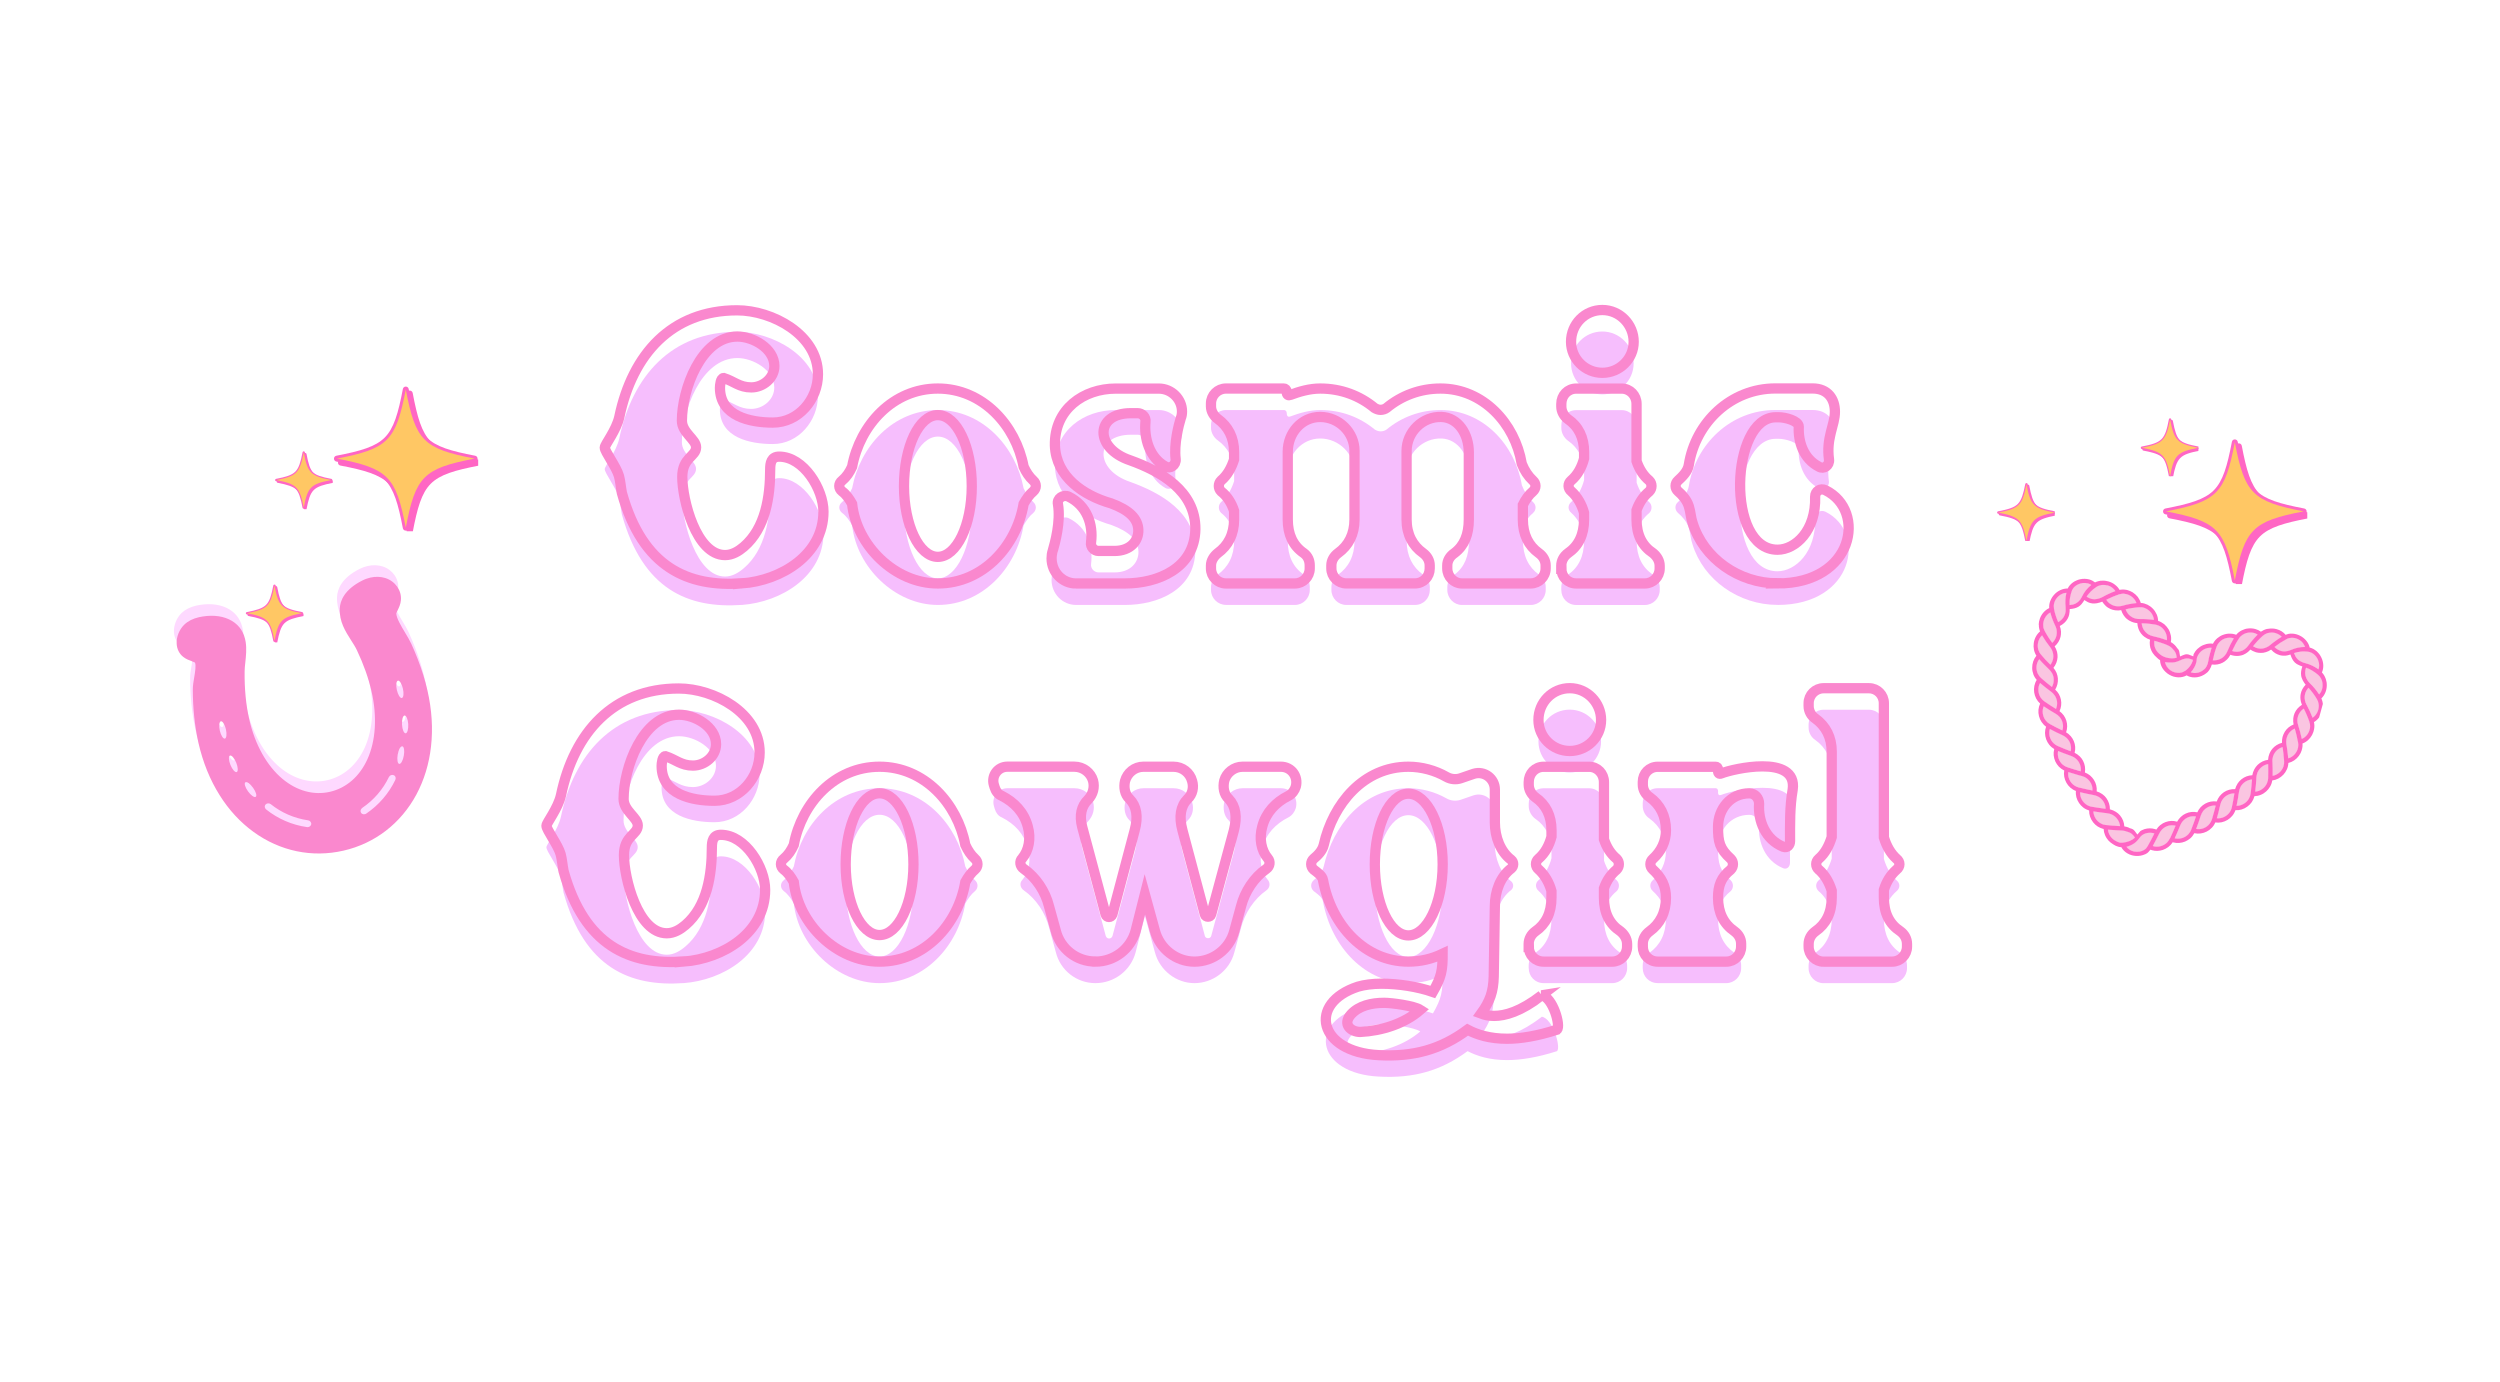 <?xml version="1.0" encoding="UTF-8"?><svg id="Layer_2" xmlns="http://www.w3.org/2000/svg" xmlns:xlink="http://www.w3.org/1999/xlink" viewBox="0 0 550 304"><defs><style>.cls-1{clip-path:url(#clippath);}.cls-2,.cls-3{fill:none;}.cls-2,.cls-4,.cls-5,.cls-6,.cls-7,.cls-8,.cls-9,.cls-10{stroke-width:0px;}.cls-11{clip-path:url(#clippath-1);}.cls-12{clip-path:url(#clippath-4);}.cls-13{clip-path:url(#clippath-3);}.cls-14{clip-path:url(#clippath-2);}.cls-15{clip-path:url(#clippath-7);}.cls-16{clip-path:url(#clippath-8);}.cls-17{clip-path:url(#clippath-6);}.cls-18{clip-path:url(#clippath-5);}.cls-19{clip-path:url(#clippath-9);}.cls-20{clip-path:url(#clippath-60);}.cls-21{clip-path:url(#clippath-69);}.cls-22{clip-path:url(#clippath-20);}.cls-23{clip-path:url(#clippath-21);}.cls-24{clip-path:url(#clippath-24);}.cls-25{clip-path:url(#clippath-23);}.cls-26{clip-path:url(#clippath-22);}.cls-27{clip-path:url(#clippath-25);}.cls-28{clip-path:url(#clippath-44);}.cls-29{clip-path:url(#clippath-45);}.cls-30{clip-path:url(#clippath-40);}.cls-31{clip-path:url(#clippath-42);}.cls-32{clip-path:url(#clippath-41);}.cls-33{clip-path:url(#clippath-47);}.cls-34{clip-path:url(#clippath-43);}.cls-35{clip-path:url(#clippath-46);}.cls-36{clip-path:url(#clippath-48);}.cls-37{clip-path:url(#clippath-49);}.cls-38{clip-path:url(#clippath-84);}.cls-39{clip-path:url(#clippath-88);}.cls-40{clip-path:url(#clippath-86);}.cls-41{clip-path:url(#clippath-81);}.cls-42{clip-path:url(#clippath-83);}.cls-43{clip-path:url(#clippath-85);}.cls-44{clip-path:url(#clippath-80);}.cls-45{clip-path:url(#clippath-87);}.cls-46{clip-path:url(#clippath-82);}.cls-47{clip-path:url(#clippath-98);}.cls-48{clip-path:url(#clippath-89);}.cls-49{clip-path:url(#clippath-27);}.cls-50{clip-path:url(#clippath-28);}.cls-51{clip-path:url(#clippath-26);}.cls-52{clip-path:url(#clippath-29);}.cls-53{clip-path:url(#clippath-34);}.cls-54{clip-path:url(#clippath-35);}.cls-55{clip-path:url(#clippath-36);}.cls-56{clip-path:url(#clippath-37);}.cls-57{clip-path:url(#clippath-39);}.cls-58{clip-path:url(#clippath-33);}.cls-59{clip-path:url(#clippath-32);}.cls-60{clip-path:url(#clippath-30);}.cls-61{clip-path:url(#clippath-38);}.cls-62{clip-path:url(#clippath-31);}.cls-63{clip-path:url(#clippath-95);}.cls-64{clip-path:url(#clippath-99);}.cls-65{clip-path:url(#clippath-93);}.cls-66{clip-path:url(#clippath-94);}.cls-67{clip-path:url(#clippath-91);}.cls-68{clip-path:url(#clippath-96);}.cls-69{clip-path:url(#clippath-90);}.cls-70{clip-path:url(#clippath-92);}.cls-71{clip-path:url(#clippath-97);}.cls-72{clip-path:url(#clippath-53);}.cls-73{clip-path:url(#clippath-54);}.cls-74{clip-path:url(#clippath-50);}.cls-75{clip-path:url(#clippath-51);}.cls-76{clip-path:url(#clippath-52);}.cls-77{clip-path:url(#clippath-55);}.cls-78{clip-path:url(#clippath-56);}.cls-79{clip-path:url(#clippath-57);}.cls-80{clip-path:url(#clippath-58);}.cls-81{clip-path:url(#clippath-79);}.cls-82{clip-path:url(#clippath-61);}.cls-83{clip-path:url(#clippath-64);}.cls-84{clip-path:url(#clippath-62);}.cls-85{clip-path:url(#clippath-68);}.cls-86{clip-path:url(#clippath-67);}.cls-87{clip-path:url(#clippath-73);}.cls-88{clip-path:url(#clippath-59);}.cls-89{clip-path:url(#clippath-65);}.cls-90{clip-path:url(#clippath-63);}.cls-91{clip-path:url(#clippath-66);}.cls-92{clip-path:url(#clippath-70);}.cls-93{clip-path:url(#clippath-75);}.cls-94{clip-path:url(#clippath-72);}.cls-95{clip-path:url(#clippath-78);}.cls-96{clip-path:url(#clippath-71);}.cls-97{clip-path:url(#clippath-77);}.cls-98{clip-path:url(#clippath-74);}.cls-99{clip-path:url(#clippath-76);}.cls-100{clip-path:url(#clippath-14);}.cls-101{clip-path:url(#clippath-13);}.cls-102{clip-path:url(#clippath-12);}.cls-103{clip-path:url(#clippath-10);}.cls-104{clip-path:url(#clippath-15);}.cls-105{clip-path:url(#clippath-17);}.cls-106{clip-path:url(#clippath-16);}.cls-107{clip-path:url(#clippath-19);}.cls-108{clip-path:url(#clippath-11);}.cls-109{clip-path:url(#clippath-18);}.cls-3{stroke:#fa88ce;stroke-miterlimit:4.19;stroke-width:2.26px;}.cls-4{fill:#fa88ce;}.cls-5{fill:#fac5e1;}.cls-6{fill:#fed9ff;}.cls-7{fill:#ff66c4;}.cls-8{fill:#fff;}.cls-9{fill:#ffc764;}.cls-10{fill:#f6befd;}.cls-110{clip-path:url(#clippath-113);}.cls-111{clip-path:url(#clippath-112);}.cls-112{clip-path:url(#clippath-111);}.cls-113{clip-path:url(#clippath-110);}.cls-114{clip-path:url(#clippath-115);}.cls-115{clip-path:url(#clippath-114);}.cls-116{clip-path:url(#clippath-116);}.cls-117{clip-path:url(#clippath-117);}.cls-118{clip-path:url(#clippath-118);}.cls-119{clip-path:url(#clippath-119);}.cls-120{clip-path:url(#clippath-105);}.cls-121{clip-path:url(#clippath-100);}.cls-122{clip-path:url(#clippath-102);}.cls-123{clip-path:url(#clippath-103);}.cls-124{clip-path:url(#clippath-107);}.cls-125{clip-path:url(#clippath-109);}.cls-126{clip-path:url(#clippath-104);}.cls-127{clip-path:url(#clippath-101);}.cls-128{clip-path:url(#clippath-108);}.cls-129{clip-path:url(#clippath-106);}.cls-130{clip-path:url(#clippath-132);}.cls-131{clip-path:url(#clippath-130);}.cls-132{clip-path:url(#clippath-133);}.cls-133{clip-path:url(#clippath-134);}.cls-134{clip-path:url(#clippath-131);}.cls-135{clip-path:url(#clippath-129);}.cls-136{clip-path:url(#clippath-122);}.cls-137{clip-path:url(#clippath-126);}.cls-138{clip-path:url(#clippath-125);}.cls-139{clip-path:url(#clippath-120);}.cls-140{clip-path:url(#clippath-121);}.cls-141{clip-path:url(#clippath-123);}.cls-142{clip-path:url(#clippath-124);}.cls-143{clip-path:url(#clippath-127);}.cls-144{clip-path:url(#clippath-128);}</style><clipPath id="clippath"><rect class="cls-2" x="487.13" y="174.4" width="6.34" height="6.37"/></clipPath><clipPath id="clippath-1"><polygon class="cls-2" points="451.94 124.55 514.59 141.97 499.34 197.2 436.69 179.77 451.94 124.55"/></clipPath><clipPath id="clippath-2"><polygon class="cls-2" points="451.94 124.55 514.59 141.97 499.34 197.2 436.69 179.77 451.94 124.55"/></clipPath><clipPath id="clippath-3"><rect class="cls-2" x="491.36" y="170.16" width="4.23" height="8.49"/></clipPath><clipPath id="clippath-4"><polygon class="cls-2" points="451.94 124.55 514.59 141.97 499.34 197.2 436.69 179.77 451.94 124.55"/></clipPath><clipPath id="clippath-5"><polygon class="cls-2" points="451.94 124.55 514.59 141.97 499.34 197.2 436.69 179.77 451.94 124.55"/></clipPath><clipPath id="clippath-6"><rect class="cls-2" x="495.59" y="165.91" width="4.23" height="8.49"/></clipPath><clipPath id="clippath-7"><polygon class="cls-2" points="451.94 124.55 514.59 141.97 499.34 197.2 436.69 179.77 451.94 124.55"/></clipPath><clipPath id="clippath-8"><polygon class="cls-2" points="451.94 124.55 514.59 141.97 499.34 197.2 436.69 179.77 451.94 124.55"/></clipPath><clipPath id="clippath-9"><rect class="cls-2" x="499.81" y="163.79" width="4.23" height="8.49"/></clipPath><clipPath id="clippath-10"><polygon class="cls-2" points="451.94 124.55 514.59 141.97 499.34 197.2 436.69 179.77 451.94 124.55"/></clipPath><clipPath id="clippath-11"><polygon class="cls-2" points="451.94 124.55 514.59 141.97 499.34 197.2 436.69 179.77 451.94 124.55"/></clipPath><clipPath id="clippath-12"><rect class="cls-2" x="501.93" y="159.54" width="4.23" height="8.49"/></clipPath><clipPath id="clippath-13"><polygon class="cls-2" points="451.94 124.55 514.59 141.97 499.34 197.2 436.69 179.77 451.94 124.55"/></clipPath><clipPath id="clippath-14"><polygon class="cls-2" points="451.94 124.55 514.59 141.97 499.34 197.2 436.69 179.77 451.94 124.55"/></clipPath><clipPath id="clippath-15"><rect class="cls-2" x="504.04" y="155.3" width="6.34" height="8.49"/></clipPath><clipPath id="clippath-16"><polygon class="cls-2" points="451.94 124.55 514.59 141.97 499.34 197.2 436.69 179.77 451.94 124.55"/></clipPath><clipPath id="clippath-17"><polygon class="cls-2" points="451.94 124.55 514.59 141.97 499.34 197.2 436.69 179.77 451.94 124.55"/></clipPath><clipPath id="clippath-18"><rect class="cls-2" x="506.16" y="151.05" width="4.23" height="8.49"/></clipPath><clipPath id="clippath-19"><polygon class="cls-2" points="451.94 124.55 514.59 141.97 499.34 197.2 436.69 179.77 451.94 124.55"/></clipPath><clipPath id="clippath-20"><polygon class="cls-2" points="451.94 124.55 514.59 141.97 499.34 197.2 436.69 179.77 451.94 124.55"/></clipPath><clipPath id="clippath-21"><rect class="cls-2" x="506.16" y="144.69" width="6.34" height="8.49"/></clipPath><clipPath id="clippath-22"><polygon class="cls-2" points="451.94 124.55 514.59 141.97 499.34 197.2 436.69 179.77 451.94 124.55"/></clipPath><clipPath id="clippath-23"><polygon class="cls-2" points="451.94 124.55 514.59 141.97 499.34 197.2 436.69 179.77 451.94 124.55"/></clipPath><clipPath id="clippath-24"><rect class="cls-2" x="504.04" y="142.56" width="6.34" height="6.37"/></clipPath><clipPath id="clippath-25"><polygon class="cls-2" points="451.94 124.55 514.59 141.97 499.34 197.2 436.69 179.77 451.94 124.55"/></clipPath><clipPath id="clippath-26"><polygon class="cls-2" points="451.94 124.55 514.59 141.97 499.34 197.2 436.69 179.77 451.94 124.55"/></clipPath><clipPath id="clippath-27"><rect class="cls-2" x="499.81" y="138.32" width="8.46" height="6.37"/></clipPath><clipPath id="clippath-28"><polygon class="cls-2" points="451.94 124.55 514.59 141.97 499.34 197.2 436.69 179.77 451.94 124.55"/></clipPath><clipPath id="clippath-29"><polygon class="cls-2" points="451.94 124.55 514.59 141.97 499.34 197.2 436.69 179.77 451.94 124.55"/></clipPath><clipPath id="clippath-30"><rect class="cls-2" x="495.59" y="138.32" width="8.46" height="6.37"/></clipPath><clipPath id="clippath-31"><polygon class="cls-2" points="451.94 124.55 514.59 141.97 499.34 197.2 436.69 179.77 451.94 124.55"/></clipPath><clipPath id="clippath-32"><polygon class="cls-2" points="451.94 124.55 514.59 141.97 499.34 197.2 436.69 179.77 451.94 124.55"/></clipPath><clipPath id="clippath-33"><rect class="cls-2" x="489.24" y="138.32" width="8.46" height="6.37"/></clipPath><clipPath id="clippath-34"><polygon class="cls-2" points="451.94 124.55 514.59 141.97 499.34 197.2 436.69 179.77 451.94 124.55"/></clipPath><clipPath id="clippath-35"><polygon class="cls-2" points="451.94 124.55 514.59 141.97 499.34 197.2 436.69 179.77 451.94 124.55"/></clipPath><clipPath id="clippath-36"><rect class="cls-2" x="461.76" y="180.77" width="8.46" height="6.37"/></clipPath><clipPath id="clippath-37"><polygon class="cls-2" points="451.94 124.55 514.59 141.97 499.34 197.2 436.69 179.77 451.94 124.55"/></clipPath><clipPath id="clippath-38"><polygon class="cls-2" points="451.94 124.55 514.59 141.97 499.34 197.2 436.69 179.77 451.94 124.55"/></clipPath><clipPath id="clippath-39"><rect class="cls-2" x="465.98" y="182.89" width="8.46" height="6.37"/></clipPath><clipPath id="clippath-40"><polygon class="cls-2" points="451.94 124.55 514.59 141.97 499.34 197.2 436.69 179.77 451.94 124.55"/></clipPath><clipPath id="clippath-41"><polygon class="cls-2" points="451.94 124.55 514.59 141.97 499.34 197.2 436.69 179.77 451.94 124.55"/></clipPath><clipPath id="clippath-42"><rect class="cls-2" x="472.33" y="180.77" width="8.46" height="6.37"/></clipPath><clipPath id="clippath-43"><polygon class="cls-2" points="451.94 124.55 514.59 141.97 499.34 197.2 436.69 179.77 451.94 124.55"/></clipPath><clipPath id="clippath-44"><polygon class="cls-2" points="451.94 124.55 514.59 141.97 499.34 197.2 436.69 179.77 451.94 124.55"/></clipPath><clipPath id="clippath-45"><rect class="cls-2" x="476.56" y="178.65" width="8.46" height="6.37"/></clipPath><clipPath id="clippath-46"><polygon class="cls-2" points="451.94 124.55 514.59 141.97 499.34 197.2 436.69 179.77 451.94 124.55"/></clipPath><clipPath id="clippath-47"><polygon class="cls-2" points="451.94 124.55 514.59 141.97 499.34 197.2 436.69 179.77 451.94 124.55"/></clipPath><clipPath id="clippath-48"><rect class="cls-2" x="482.9" y="176.52" width="6.34" height="6.37"/></clipPath><clipPath id="clippath-49"><polygon class="cls-2" points="451.94 124.55 514.59 141.97 499.34 197.2 436.69 179.77 451.94 124.55"/></clipPath><clipPath id="clippath-50"><polygon class="cls-2" points="451.94 124.55 514.59 141.97 499.34 197.2 436.69 179.77 451.94 124.55"/></clipPath><clipPath id="clippath-51"><rect class="cls-2" x="485.01" y="138.32" width="8.46" height="8.49"/></clipPath><clipPath id="clippath-52"><polygon class="cls-2" points="451.94 124.55 514.59 141.97 499.34 197.2 436.69 179.77 451.94 124.55"/></clipPath><clipPath id="clippath-53"><polygon class="cls-2" points="451.94 124.55 514.59 141.97 499.34 197.2 436.69 179.77 451.94 124.55"/></clipPath><clipPath id="clippath-54"><rect class="cls-2" x="480.78" y="140.44" width="6.34" height="8.49"/></clipPath><clipPath id="clippath-55"><polygon class="cls-2" points="451.94 124.55 514.59 141.97 499.34 197.2 436.69 179.77 451.94 124.55"/></clipPath><clipPath id="clippath-56"><polygon class="cls-2" points="451.94 124.55 514.59 141.97 499.34 197.2 436.69 179.77 451.94 124.55"/></clipPath><clipPath id="clippath-57"><rect class="cls-2" x="474.44" y="144.69" width="8.46" height="4.24"/></clipPath><clipPath id="clippath-58"><polygon class="cls-2" points="451.94 124.55 514.59 141.97 499.34 197.2 436.69 179.77 451.94 124.55"/></clipPath><clipPath id="clippath-59"><polygon class="cls-2" points="451.94 124.55 514.59 141.97 499.34 197.2 436.69 179.77 451.94 124.55"/></clipPath><clipPath id="clippath-60"><rect class="cls-2" x="472.33" y="140.44" width="8.46" height="6.37"/></clipPath><clipPath id="clippath-61"><polygon class="cls-2" points="451.94 124.55 514.59 141.97 499.34 197.2 436.69 179.77 451.94 124.55"/></clipPath><clipPath id="clippath-62"><polygon class="cls-2" points="451.94 124.55 514.59 141.97 499.34 197.2 436.69 179.77 451.94 124.55"/></clipPath><clipPath id="clippath-63"><rect class="cls-2" x="470.21" y="136.2" width="8.46" height="6.37"/></clipPath><clipPath id="clippath-64"><polygon class="cls-2" points="451.94 124.55 514.59 141.97 499.34 197.2 436.69 179.77 451.94 124.55"/></clipPath><clipPath id="clippath-65"><polygon class="cls-2" points="451.94 124.55 514.59 141.97 499.34 197.2 436.69 179.77 451.94 124.55"/></clipPath><clipPath id="clippath-66"><rect class="cls-2" x="465.98" y="131.95" width="8.46" height="6.37"/></clipPath><clipPath id="clippath-67"><polygon class="cls-2" points="451.94 124.55 514.59 141.97 499.34 197.2 436.69 179.77 451.94 124.55"/></clipPath><clipPath id="clippath-68"><polygon class="cls-2" points="451.94 124.55 514.59 141.97 499.34 197.2 436.69 179.77 451.94 124.55"/></clipPath><clipPath id="clippath-69"><rect class="cls-2" x="461.76" y="129.83" width="8.46" height="4.24"/></clipPath><clipPath id="clippath-70"><polygon class="cls-2" points="451.94 124.55 514.59 141.97 499.34 197.2 436.69 179.77 451.94 124.55"/></clipPath><clipPath id="clippath-71"><polygon class="cls-2" points="451.94 124.55 514.59 141.97 499.34 197.2 436.69 179.77 451.94 124.55"/></clipPath><clipPath id="clippath-72"><rect class="cls-2" x="457.53" y="127.71" width="8.46" height="4.24"/></clipPath><clipPath id="clippath-73"><polygon class="cls-2" points="451.94 124.55 514.59 141.97 499.34 197.2 436.69 179.77 451.94 124.55"/></clipPath><clipPath id="clippath-74"><polygon class="cls-2" points="451.94 124.55 514.59 141.97 499.34 197.2 436.69 179.77 451.94 124.55"/></clipPath><clipPath id="clippath-75"><rect class="cls-2" x="453.3" y="127.71" width="8.46" height="6.37"/></clipPath><clipPath id="clippath-76"><polygon class="cls-2" points="451.94 124.55 514.59 141.97 499.34 197.2 436.69 179.77 451.94 124.55"/></clipPath><clipPath id="clippath-77"><polygon class="cls-2" points="451.94 124.55 514.59 141.97 499.34 197.2 436.69 179.77 451.94 124.55"/></clipPath><clipPath id="clippath-78"><rect class="cls-2" x="451.18" y="129.83" width="4.23" height="8.49"/></clipPath><clipPath id="clippath-79"><polygon class="cls-2" points="451.94 124.55 514.59 141.97 499.34 197.2 436.69 179.77 451.94 124.55"/></clipPath><clipPath id="clippath-80"><polygon class="cls-2" points="451.94 124.55 514.59 141.97 499.34 197.2 436.69 179.77 451.94 124.55"/></clipPath><clipPath id="clippath-81"><rect class="cls-2" x="449.07" y="134.07" width="4.23" height="8.49"/></clipPath><clipPath id="clippath-82"><polygon class="cls-2" points="451.94 124.55 514.59 141.97 499.34 197.2 436.69 179.77 451.94 124.55"/></clipPath><clipPath id="clippath-83"><polygon class="cls-2" points="451.94 124.55 514.59 141.97 499.34 197.2 436.69 179.77 451.94 124.55"/></clipPath><clipPath id="clippath-84"><rect class="cls-2" x="446.96" y="138.32" width="6.34" height="8.49"/></clipPath><clipPath id="clippath-85"><polygon class="cls-2" points="451.94 124.55 514.59 141.97 499.34 197.2 436.69 179.77 451.94 124.55"/></clipPath><clipPath id="clippath-86"><polygon class="cls-2" points="451.94 124.55 514.59 141.97 499.34 197.2 436.69 179.77 451.94 124.55"/></clipPath><clipPath id="clippath-87"><rect class="cls-2" x="446.96" y="144.69" width="6.34" height="8.49"/></clipPath><clipPath id="clippath-88"><polygon class="cls-2" points="451.94 124.55 514.59 141.97 499.34 197.2 436.69 179.77 451.94 124.55"/></clipPath><clipPath id="clippath-89"><polygon class="cls-2" points="451.94 124.55 514.59 141.97 499.34 197.2 436.69 179.77 451.94 124.55"/></clipPath><clipPath id="clippath-90"><rect class="cls-2" x="446.96" y="148.93" width="6.34" height="8.49"/></clipPath><clipPath id="clippath-91"><polygon class="cls-2" points="451.94 124.55 514.59 141.97 499.34 197.2 436.69 179.77 451.94 124.55"/></clipPath><clipPath id="clippath-92"><polygon class="cls-2" points="451.94 124.55 514.59 141.97 499.34 197.2 436.69 179.77 451.94 124.55"/></clipPath><clipPath id="clippath-93"><rect class="cls-2" x="449.07" y="153.18" width="6.34" height="8.49"/></clipPath><clipPath id="clippath-94"><polygon class="cls-2" points="451.94 124.55 514.59 141.97 499.34 197.2 436.69 179.77 451.94 124.55"/></clipPath><clipPath id="clippath-95"><polygon class="cls-2" points="451.94 124.55 514.59 141.97 499.34 197.2 436.69 179.77 451.94 124.55"/></clipPath><clipPath id="clippath-96"><rect class="cls-2" x="449.07" y="159.54" width="8.46" height="6.37"/></clipPath><clipPath id="clippath-97"><polygon class="cls-2" points="451.94 124.55 514.59 141.97 499.34 197.2 436.69 179.77 451.94 124.55"/></clipPath><clipPath id="clippath-98"><polygon class="cls-2" points="451.94 124.55 514.59 141.97 499.34 197.2 436.69 179.77 451.94 124.55"/></clipPath><clipPath id="clippath-99"><rect class="cls-2" x="451.18" y="163.79" width="8.46" height="6.37"/></clipPath><clipPath id="clippath-100"><polygon class="cls-2" points="451.94 124.55 514.59 141.97 499.34 197.2 436.69 179.77 451.94 124.55"/></clipPath><clipPath id="clippath-101"><polygon class="cls-2" points="451.94 124.55 514.59 141.97 499.34 197.2 436.69 179.77 451.94 124.55"/></clipPath><clipPath id="clippath-102"><rect class="cls-2" x="453.3" y="168.03" width="8.46" height="6.37"/></clipPath><clipPath id="clippath-103"><polygon class="cls-2" points="451.94 124.55 514.59 141.97 499.34 197.2 436.69 179.77 451.94 124.55"/></clipPath><clipPath id="clippath-104"><polygon class="cls-2" points="451.94 124.55 514.59 141.97 499.34 197.2 436.69 179.77 451.94 124.55"/></clipPath><clipPath id="clippath-105"><rect class="cls-2" x="457.53" y="172.28" width="6.34" height="6.37"/></clipPath><clipPath id="clippath-106"><polygon class="cls-2" points="451.94 124.55 514.59 141.97 499.34 197.2 436.69 179.77 451.94 124.55"/></clipPath><clipPath id="clippath-107"><polygon class="cls-2" points="451.94 124.55 514.59 141.97 499.34 197.2 436.69 179.77 451.94 124.55"/></clipPath><clipPath id="clippath-108"><rect class="cls-2" x="459.64" y="176.52" width="8.46" height="6.37"/></clipPath><clipPath id="clippath-109"><polygon class="cls-2" points="451.94 124.55 514.59 141.97 499.34 197.2 436.69 179.77 451.94 124.55"/></clipPath><clipPath id="clippath-110"><polygon class="cls-2" points="451.94 124.55 514.59 141.97 499.34 197.2 436.69 179.77 451.94 124.55"/></clipPath><clipPath id="clippath-111"><rect class="cls-2" x="446.96" y="125.58" width="65.54" height="63.67"/></clipPath><clipPath id="clippath-112"><polygon class="cls-2" points="451.94 124.55 514.59 141.97 499.34 197.2 436.69 179.77 451.94 124.55"/></clipPath><clipPath id="clippath-113"><polygon class="cls-2" points="451.94 124.55 514.59 141.97 499.34 197.2 436.69 179.77 451.94 124.55"/></clipPath><clipPath id="clippath-114"><rect class="cls-2" x="37.5" y="122.81" width="57.09" height="63.67"/></clipPath><clipPath id="clippath-115"><rect class="cls-2" x="38.82" y="124.73" width="57.09" height="63.67" transform="translate(-4.79 2.15) rotate(-1.76)"/></clipPath><clipPath id="clippath-116"><rect class="cls-2" x="38.82" y="124.73" width="57.09" height="63.67" transform="translate(-4.79 2.15) rotate(-1.76)"/></clipPath><clipPath id="clippath-117"><rect class="cls-2" x="37.5" y="124.93" width="59.2" height="63.67"/></clipPath><clipPath id="clippath-118"><rect class="cls-2" x="38.82" y="124.73" width="57.09" height="63.67" transform="translate(-4.79 2.15) rotate(-1.76)"/></clipPath><clipPath id="clippath-119"><rect class="cls-2" x="38.82" y="124.73" width="57.09" height="63.67" transform="translate(-4.79 2.15) rotate(-1.76)"/></clipPath><clipPath id="clippath-120"><rect class="cls-2" x="73.48" y="85.04" width="31.72" height="31.84"/></clipPath><clipPath id="clippath-121"><rect class="cls-2" x="73.48" y="85.04" width="31.68" height="31.84"/></clipPath><clipPath id="clippath-122"><rect class="cls-2" x="73.48" y="85.04" width="31.68" height="31.4"/></clipPath><clipPath id="clippath-123"><rect class="cls-2" x="60.76" y="99.46" width="12.45" height="12.57"/></clipPath><clipPath id="clippath-124"><rect class="cls-2" x="60.53" y="99.29" width="12.69" height="12.73"/></clipPath><clipPath id="clippath-125"><rect class="cls-2" x="60.76" y="99.46" width="12.45" height="12.57"/></clipPath><clipPath id="clippath-126"><rect class="cls-2" x="476.56" y="96.66" width="31.04" height="31.84"/></clipPath><clipPath id="clippath-127"><rect class="cls-2" x="475.88" y="96.66" width="31.72" height="31.84"/></clipPath><clipPath id="clippath-128"><rect class="cls-2" x="475.88" y="96.66" width="31.72" height="31.05"/></clipPath><clipPath id="clippath-129"><rect class="cls-2" x="470.96" y="92.03" width="12.69" height="12.73"/></clipPath><clipPath id="clippath-130"><rect class="cls-2" x="439.36" y="106.48" width="12.69" height="12.54"/></clipPath><clipPath id="clippath-131"><rect class="cls-2" x="439.36" y="106.28" width="12.69" height="12.73"/></clipPath><clipPath id="clippath-132"><rect class="cls-2" x="439.36" y="106.48" width="12.69" height="12.54"/></clipPath><clipPath id="clippath-133"><rect class="cls-2" x="54.41" y="128.6" width="12.36" height="12.73"/></clipPath><clipPath id="clippath-134"><rect class="cls-2" x="54.09" y="128.6" width="12.69" height="12.73"/></clipPath></defs><g id="Layer_1-2"><rect class="cls-8" width="550" height="304"/><g class="cls-1"><g class="cls-11"><g class="cls-14"><path class="cls-5" d="m491.06,177.61c.1-.42.21-.99.32-1.57l.03-.16c.08-.47.17-.92.24-1.38v-.03s-.03,0-.03,0c-.57-.02-1.11.12-1.59.37-.45.24-.85.61-1.15,1.06h0s-.02.03-.02.03c-.2.31-.34.65-.42,1.01-.1.45-.21.87-.32,1.32l-.06.22c-.14.56-.28,1.05-.43,1.54v.03s.03,0,.03,0c1.12.13,2.27-.41,2.93-1.36h0l.02-.04v-.02c.21-.3.36-.65.44-1.03Z"/></g></g></g><g class="cls-13"><g class="cls-12"><g class="cls-18"><path class="cls-5" d="m495.21,174.6c.07-.52.13-1.06.18-1.59.05-.52.1-1.04.13-1.56v-.04s-.03,0-.03,0c-1.1.07-2.06.69-2.59,1.66h0l-.02.04c-.16.31-.27.66-.33,1.04-.07.52-.17,1.04-.25,1.57-.09.51-.2,1.04-.3,1.56v.04s.02,0,.02,0c1.16.02,2.25-.61,2.82-1.62h0s.02-.03.02-.03v-.02c.2-.33.31-.69.36-1.05Z"/></g></g></g><g class="cls-17"><g class="cls-15"><g class="cls-16"><path class="cls-5" d="m499.07,168.04v-.03h-.03c-1.08.18-1.98.9-2.42,1.91l-.02.04c-.13.32-.21.69-.23,1.08-.05.98-.14,2.01-.26,3.16v.04s.03,0,.03,0c1.15-.07,2.19-.8,2.66-1.87h0l.02-.04v-.02c.16-.36.24-.72.26-1.09v-.12c.02-.51.02-.99.02-1.48,0-.56,0-1.06-.02-1.58Z"/></g></g></g><g class="cls-19"><g class="cls-103"><g class="cls-108"><path class="cls-5" d="m502.23,164.26l-.03.02c-1.07.3-1.87,1.1-2.2,2.14l-.02.04c-.1.35-.14.71-.12,1.09.02.51.03,1.04.05,1.58,0,.53,0,1.06,0,1.6v.03h.03c1.13-.19,2.12-1.04,2.48-2.14l.02-.04v-.02c.12-.35.17-.73.14-1.11-.03-.51-.08-1.04-.14-1.6-.05-.49-.12-.99-.2-1.55v-.04Z"/></g></g></g><g class="cls-102"><g class="cls-101"><g class="cls-100"><path class="cls-5" d="m502.97,162.59h0s0,.04,0,.04c-.06.38-.06.75,0,1.09.08.46.16.98.23,1.56.06.46.12.96.17,1.59v.03s.04,0,.04,0c1.1-.3,1.98-1.27,2.23-2.41v-.04s0,0,0,0v-.02c.07-.4.07-.77,0-1.12v-.08c-.12-.51-.21-.99-.34-1.48-.11-.45-.24-.98-.4-1.52v-.03s-.04.02-.04.02c-1.01.44-1.69,1.3-1.89,2.39Z"/></g></g></g><g class="cls-104"><g class="cls-106"><g class="cls-105"><path class="cls-5" d="m508.3,159.88v-.02c.02-.4-.03-.77-.17-1.12-.17-.51-.37-1.02-.58-1.49-.2-.49-.43-.97-.65-1.42l-.02-.02-.02.02c-.92.6-1.45,1.55-1.48,2.62v.05c0,.38.06.73.17,1.07.31.93.57,1.93.82,3.07v.03s.04-.02.04-.02c1.07-.45,1.82-1.53,1.89-2.72v-.04Z"/></g></g></g><g class="cls-109"><g class="cls-107"><g class="cls-22"><path class="cls-5" d="m509.35,153.06c-.16-.22-.31-.44-.46-.65-.31-.42-.64-.82-.98-1.19l-.02-.02-.02.02c-.73.78-1.02,1.77-.83,2.8v.04c.08.37.21.7.38,1.01.52.95.97,1.92,1.33,2.88l.02.03.03-.02c.98-.62,1.54-1.87,1.39-3.07h0s0-.04,0-.04v-.02h0c-.07-.42-.2-.78-.38-1.08-.15-.24-.29-.46-.44-.69Z"/></g></g></g><g class="cls-23"><g class="cls-26"><g class="cls-25"><path class="cls-5" d="m508.02,147.07c-.26-.12-.52-.22-.69-.28l-.02-.02v.03c-.36.98-.29,1.84.21,2.71l.02.04c.15.26.36.52.65.81.7.67,1.38,1.49,2.02,2.45l.02.02.02-.02c.83-.86,1.06-2.3.54-3.45l-.02-.03v-.02c-.21-.39-.45-.7-.73-.93-.4-.34-.85-.65-1.32-.95-.23-.13-.45-.25-.69-.36Z"/></g></g></g><g class="cls-24"><g class="cls-27"><g class="cls-51"><path class="cls-5" d="m506.53,143.26c-.14,0-.27.02-.4.03-.29.03-.53.07-.76.12-.22.06-.46.12-.71.2l-.03.02.02.02c.34,1.01.81,1.58,1.61,1.96h0s.05.02.05.02c.19.11.44.19.76.28l.17.05c.08.02.16.03.24.06.88.24,1.75.68,2.61,1.29l.03.02.02-.03c.1-.26.15-.55.17-.95-.02-.4-.07-.71-.17-.99-.19-.61-.6-1.19-1.15-1.59l-.03-.02h-.02s0,0,0,0c-.26-.17-.53-.3-.79-.37-.12-.03-.23-.05-.36-.07-.26-.03-.54-.05-.83-.05-.13,0-.26,0-.4,0Z"/></g></g></g><g class="cls-49"><g class="cls-50"><g class="cls-52"><path class="cls-5" d="m500.32,142.31l-.02.02.02.02c.33.36.74.63,1.31.86.07.02.12.05.19.07.4.11.83.12,1.24.06h0s.05,0,.05,0c.33-.06.64-.16.97-.31.97-.43,2.01-.65,3.1-.65h.04s-.02-.03-.02-.03c-.12-.35-.26-.64-.45-.87-.1-.12-.21-.26-.34-.37s-.26-.22-.4-.32c-.29-.21-.63-.33-.92-.43-.27-.07-.6-.12-.93-.12h-.04s0,0,0,0h-.02c-.2,0-.4.04-.59.09-.21.06-.39.15-.55.23-.46.27-.93.54-1.37.82-.37.25-.77.53-1.26.91Z"/></g></g></g><g class="cls-60"><g class="cls-62"><g class="cls-59"><path class="cls-5" d="m495.59,142.19l.02.02c.12.07.23.13.36.19.12.07.24.12.36.17.07.02.15.05.21.07.18.05.36.08.54.09.52.05,1.01-.02,1.45-.22l.04-.02c.32-.12.63-.31.91-.54l.05-.04c.18-.16.37-.32.56-.46.2-.16.41-.31.63-.46l.14-.1c.4-.27.79-.56,1.21-.79l.03-.02-.02-.03c-.36-.41-.88-.7-1.54-.89-.54-.13-1.16-.11-1.74.07h0s-.04,0-.04,0h-.02c-.36.15-.69.35-.98.61-.2.18-.4.36-.59.55s-.37.39-.56.59c-.36.39-.69.75-1,1.17l-.02.03Z"/></g></g></g><g class="cls-58"><g class="cls-53"><g class="cls-54"><path class="cls-5" d="m492.57,143.37c.26-.03.5-.1.74-.2.12-.05.23-.12.34-.18.1-.05.2-.12.29-.18h0s.03-.02.03-.02c.28-.2.53-.46.74-.77.31-.41.63-.82.97-1.23.32-.38.65-.72,1.01-1.08l.12-.12-.03-.02c-.26-.17-.55-.3-.84-.38-.29-.08-.59-.12-.87-.1-.36,0-.65.05-.9.13-.28.09-.54.22-.78.36l-.04.02h0s-.02.02-.02.02c-.31.2-.59.47-.8.81-.28.43-.58.89-.83,1.38l-.09.18c-.21.41-.41.79-.59,1.21l-.02.03.19.06c.51.14.98.17,1.4.08Z"/></g></g></g><g class="cls-55"><g class="cls-56"><g class="cls-61"><path class="cls-5" d="m468.16,182.95s-.09-.02-.15-.03l-.04-.02c-.12-.05-.24-.09-.36-.12-.23-.07-.47-.11-.71-.12-1.11-.04-2.22-.13-3.15-.21h-.04v.03c.06.57.26,1.13.6,1.6.34.45.78.8,1.28,1.03l.02.02s.02,0,.02,0h0c.18.09.36.17.54.22.25.07.5.1.74.08.57-.04,1.11-.16,1.62-.37.45-.19.88-.46,1.23-.8l.02-.02-.02-.02c-.5-.69-.88-1.08-1.61-1.28Z"/></g></g></g><g class="cls-57"><g class="cls-30"><g class="cls-32"><path class="cls-5" d="m473.85,183.24c-.45-.12-.94-.14-1.45-.05-.26.05-.52.13-.77.26-.12.06-.24.12-.36.2-.07.04-.1.07-.13.11-.02.02-.05.05-.07.07h0l-.03.04c-.19.19-.39.44-.59.7-.6.8-1.55,1.39-2.66,1.66h-.04s.02.05.02.05c.34.5.91.89,1.54,1.06.09.02.17.05.26.07.74.14,1.54,0,2.15-.36h0s.03-.02.03-.02h.02c.24-.17.4-.29.48-.41.12-.15.23-.31.32-.47l.77-1.4.73-1.43-.03-.02c-.06-.02-.12-.04-.18-.06Z"/></g></g></g><g class="cls-31"><g class="cls-34"><g class="cls-28"><path class="cls-5" d="m475.66,182.35l-.03.03c-.26.26-.48.56-.64.9-.46.97-.97,1.93-1.45,2.83l-.02.03h.03c.06.02.11.04.17.06.49.13,1.02.15,1.54.03.54-.12,1.03-.38,1.45-.76h0l.03-.03v-.02c.26-.24.5-.55.66-.9l.06-.14c.21-.44.41-.87.61-1.31l.63-1.48h-.03c-1.08-.3-2.2,0-3.01.76h0Z"/></g></g></g><g class="cls-29"><g class="cls-35"><g class="cls-33"><path class="cls-5" d="m481.54,179.67c-.51.17-.96.48-1.3.87h0l-.02.03c-.25.27-.45.59-.59.94-.4,1-.83,1.99-1.25,2.92l-.02.03h.03c.55.15,1.14.13,1.7-.02.54-.17,1.02-.47,1.4-.87l.03-.03v-.02c.26-.28.46-.6.59-.95.21-.53.39-1.02.56-1.5.17-.5.35-.99.51-1.48v-.03s-.02,0-.02,0c-.55-.11-1.12-.07-1.63.12Z"/></g></g></g><g class="cls-36"><g class="cls-37"><g class="cls-74"><path class="cls-5" d="m487.54,177.18h-.04c-.55-.06-1.11.02-1.61.24-.5.22-.92.56-1.24.96l-.02.03c-.22.3-.4.62-.51.98-.16.5-.32,1-.5,1.5l-.55,1.53h.03c1.13.22,2.31-.22,3.03-1.13h0s.02-.03.02-.03l.02-.02c.23-.3.4-.62.51-.98l.45-1.54c.14-.51.27-1.04.4-1.52v-.03Z"/></g></g></g><g class="cls-75"><g class="cls-76"><g class="cls-72"><path class="cls-5" d="m486.72,145.32h.03c1.09.1,2.1-.3,2.77-1.09h0s.03-.03.03-.03c.22-.27.4-.57.55-.92.17-.44.39-.91.64-1.43.24-.49.51-.97.77-1.41l.02-.03h-.04s-.1-.05-.16-.06c-1.09-.31-2.33.05-3.11.89h0s-.05.04-.05.04c-.24.25-.44.59-.59.98-.17.45-.32.93-.49,1.53-.13.44-.25.92-.37,1.51v.03Z"/></g></g></g><g class="cls-73"><g class="cls-77"><g class="cls-78"><path class="cls-5" d="m482.16,148.01c.26.07.55.09.76.1.18,0,.36-.02.55-.07.1-.02.19-.04.28-.07l.27-.1c.17-.07.35-.16.51-.27.16-.11.31-.22.45-.35s.21-.2.27-.3l.02-.03c.07-.1.13-.2.19-.3l.02-.04c.17-.34.29-.68.35-1.02.09-.5.2-1,.33-1.54.11-.47.26-.98.43-1.54l.02-.03h-.04c-1.14-.14-2.36.47-2.99,1.49l-.02.04v.02c-.14.23-.36.66-.35,1.02-.02.28-.07.52-.12.72-.05.19-.14.48-.26.74-.1.21-.24.47-.41.7-.12.18-.32.45-.55.67l-.03.02.04.02c.09.04.18.07.28.1Z"/></g></g></g><g class="cls-79"><g class="cls-80"><g class="cls-88"><path class="cls-5" d="m478.36,145.66c-.12.02-.26.03-.39.05-.25.03-.5.03-.82,0-.26-.02-.52-.06-.85-.14h-.05s0,.03,0,.03c.07.66.48,1.33,1.11,1.84.31.24.68.43,1.08.54.32.09.67.13.99.12h.04s0,0,.02,0h0c.25-.02.46-.07.64-.13.21-.08.4-.18.57-.3.92-.65,1.56-1.57,1.78-2.51v-.02s-.02-.02-.02-.02c-.26-.11-.47-.18-.66-.23-.53-.15-.96-.13-1.52.07v-.02s-.05.02-.05.02c-.23.07-.5.2-.78.33l-.06.02c-.11.05-.21.1-.33.15-.12.04-.23.07-.36.12-.12.02-.24.07-.36.08Z"/></g></g></g><g class="cls-20"><g class="cls-82"><g class="cls-84"><path class="cls-5" d="m474.38,141.03c-.15-.04-.3-.08-.45-.12h-.03s0,.02,0,.02c-.07.58-.02,1.13.15,1.58.16.46.44.88.83,1.26h0l.03.03c.13.12.28.22.43.32.18.14.36.26.55.35.23.11.47.19.72.26.8.22,1.63.22,2.34,0l.02-.02v-.02c-.08-.48-.15-.85-.31-1.14-.05-.13-.12-.23-.2-.34-.02-.03-.05-.07-.07-.11-.03-.03-.06-.07-.09-.1l-.05-.05s-.02-.02-.04-.04l-.02-.03c-.08-.11-.17-.21-.26-.31l-.03-.03h-.02c-.28-.29-.59-.5-.94-.63-.44-.18-.96-.38-1.5-.56-.4-.13-.74-.24-1.05-.32Z"/></g></g></g><g class="cls-90"><g class="cls-83"><g class="cls-89"><path class="cls-5" d="m472.7,137.15c-.46-.06-.95-.07-1.41-.09h-.17s0,.02,0,.02c.02.28.07.55.16.79.1.29.2.52.32.71.31.46.66.8,1.07,1.03h0l.04.02c.26.15.52.27.79.34.07.02.14.04.21.05.38.08.77.18,1.16.29.62.17,1.25.37,1.87.61l.04.02v-.03c.19-1.14-.37-2.4-1.36-3.08l-.04-.02-.02-.02c-.26-.16-.54-.28-.82-.36-.08-.02-.16-.03-.24-.05-.5-.1-1.03-.16-1.54-.22h-.06Z"/></g></g></g><g class="cls-91"><g class="cls-86"><g class="cls-85"><path class="cls-5" d="m467.56,133.99h-.03s0,.04,0,.04c.09.27.21.51.36.72.13.22.29.43.47.61.43.38.83.61,1.26.74l.05.02c.3.07.65.15,1.05.14.26,0,.52,0,.78,0,.26,0,.52.02.78.04.62.04,1.13.09,1.59.17h.03v-.03c-.02-.56-.24-1.12-.64-1.67-.2-.27-.45-.48-.65-.63-.22-.16-.46-.32-.75-.41l-.04-.02h-.02c-.06-.02-.11-.04-.17-.05-.32-.09-.64-.13-.97-.12-.53.03-1.07.1-1.6.17-.5.06-1,.17-1.52.29Z"/></g></g></g><g class="cls-21"><g class="cls-92"><g class="cls-96"><path class="cls-5" d="m463.33,131.9l-.03.02.02.02c.31.49.69.85,1.13,1.09.21.13.44.24.69.31.22.07.47.1.72.11h.05c.34.02.69-.02,1.06-.12.49-.15.97-.24,1.48-.35h.04c.26-.06.52-.1.78-.15.26-.03.53-.07.8-.09h.03v-.04c-.31-.95-1.14-1.73-2.19-2.02-.16-.04-.31-.07-.47-.09h-.05s-.02,0-.02,0c-.36-.03-.74,0-1.14.13-.47.16-.98.33-1.5.56-.55.24-1,.45-1.4.65Z"/></g></g></g><g class="cls-94"><g class="cls-87"><g class="cls-98"><path class="cls-5" d="m459.17,130.94c-.07.1-.14.21-.2.31l-.02.02.02.02c.38.25.71.41,1.02.49.08.02.17.04.24.06.38.08.79.07,1.3-.05h0s.07,0,.07,0h.02c.29-.1.63-.2.93-.37.45-.24.92-.5,1.4-.71s.98-.42,1.49-.61l.03-.02-.02-.03c-.16-.24-.36-.47-.59-.67-.26-.22-.51-.38-.76-.48-.15-.06-.3-.12-.45-.16-.13-.03-.27-.07-.4-.09-.15-.02-.3-.03-.45-.04-.13,0-.28,0-.44.03h-.07c-.38.05-.77.19-1.11.42-.5.34-.92.68-1.27,1.03-.2.2-.39.42-.51.57-.08.1-.16.2-.23.3Z"/></g></g></g><g class="cls-93"><g class="cls-99"><g class="cls-97"><path class="cls-5" d="m455.31,131.63c-.03.26-.06.51-.07.77,0,.24,0,.49,0,.75v.03h.03c1.02-.07,1.73-.43,2.33-1.15h0s.03-.03.03-.03c0,0,0-.02,0-.02.21-.28.37-.55.5-.83.44-.9,1.13-1.73,2-2.45l.03-.02-.03-.02c-.13-.08-.27-.17-.42-.24-.11-.04-.23-.08-.37-.12l-.1-.02c-.36-.1-.73-.09-1.02-.07-.7.07-1.36.36-1.82.78l-.03.03h-.02c-.14.14-.27.3-.4.48-.12.19-.22.36-.28.55-.08.26-.17.52-.24.8-.05.22-.11.5-.15.79Z"/></g></g></g><g class="cls-95"><g class="cls-81"><g class="cls-44"><path class="cls-5" d="m451.87,132.73v.02c-.1.37-.12.78-.05,1.18.12.57.25,1.09.4,1.57.13.44.31.91.55,1.45v.02s.04,0,.04,0c.93-.51,1.5-1.3,1.68-2.3h0s0-.04,0-.04c.02-.16.04-.33.04-.51s0-.36-.03-.53c-.12-1.08-.07-2.15.17-3.18v-.03s-.02,0-.02,0c-1.24.05-2.45,1.06-2.78,2.31v.05Z"/></g></g></g><g class="cls-41"><g class="cls-46"><g class="cls-42"><path class="cls-5" d="m449.45,137.68v.07c.03.36.15.74.33,1.09.26.49.55.97.82,1.39.29.44.57.86.88,1.29l.02.02.02-.02c.79-.73,1.16-1.75,1.02-2.79v-.04c-.06-.36-.17-.7-.32-1.02-.5-1-.85-1.98-1.11-2.98v-.03s-.04.02-.04.02c-1.05.55-1.73,1.82-1.63,3.03Z"/></g></g></g><g class="cls-38"><g class="cls-43"><g class="cls-40"><path class="cls-5" d="m448.41,143v.02s0,0,0,0c.12.37.31.7.54.99.38.46.73.85,1.06,1.21.32.35.68.71,1.09,1.12l.02.02.02-.03c.67-.88.84-1.96.5-2.98h0l-.02-.05c-.13-.36-.31-.67-.53-.95-.64-.82-1.25-1.7-1.78-2.62l-.02-.03-.02.02c-.86.78-1.21,2.1-.87,3.23h0l.02.04Z"/></g></g></g><g class="cls-45"><g class="cls-39"><g class="cls-48"><path class="cls-5" d="m448.3,148.28v.02c.18.36.4.65.69.9.38.34.78.7,1.21,1.04.48.4.86.7,1.22.97l.03.02.02-.03c.54-.95.56-2.1.07-3.06l-.02-.05c-.18-.32-.4-.61-.67-.86-.4-.37-.78-.74-1.11-1.1-.34-.34-.69-.71-1.09-1.18l-.02-.02-.02.02c-.71.91-.84,2.23-.33,3.29h0l.02.04Z"/></g></g></g><g class="cls-69"><g class="cls-67"><g class="cls-70"><path class="cls-5" d="m448.86,153.47l.02.03.02.02c.21.32.47.59.78.8.45.32.92.62,1.32.89.42.27.85.54,1.27.8l.09.05.02-.02c.43-1.03.32-2.16-.29-3.07h0l-.03-.04c-.21-.31-.46-.56-.76-.78-.85-.62-1.68-1.29-2.49-1.97l-.02-.02-.02.02c-.58.99-.54,2.3.09,3.28h0Z"/></g></g></g><g class="cls-65"><g class="cls-66"><g class="cls-63"><path class="cls-5" d="m453.17,157.67c-.26-.28-.54-.51-.84-.7-.89-.51-1.79-1.07-2.69-1.67l-.02-.02-.02.03c-.23.51-.31,1.09-.22,1.71.1.59.33,1.11.67,1.53h0s.02.04.02.04l.02.02c.25.29.53.53.85.71.47.26.94.51,1.41.75.46.24.93.47,1.4.7l.02.02.02-.03c.33-1.05.11-2.18-.59-3.03h0l-.03-.04Z"/></g></g></g><g class="cls-68"><g class="cls-71"><g class="cls-47"><path class="cls-5" d="m454.73,162.31c-.28-.27-.58-.46-.91-.61-.91-.41-1.83-.87-2.84-1.4l-.02-.02-.02.03c-.17.53-.19,1.12-.05,1.72.16.57.43,1.07.81,1.45h0l.03.03s0,0,0,0h0c.27.27.58.49.92.64.49.22.98.41,1.47.61.42.17.85.34,1.27.5l.22.08v-.03c.25-1.09-.08-2.2-.86-2.98l-.03-.03Z"/></g></g></g><g class="cls-64"><g class="cls-121"><g class="cls-127"><path class="cls-5" d="m456.7,166.81c-.28-.23-.6-.41-.96-.54-.52-.18-1.04-.37-1.47-.55-.4-.16-.94-.36-1.48-.6h-.03s0,.02,0,.02c-.26,1.11.15,2.32,1.03,3.08h0s.04.03.04.03v.02h.02c.29.23.61.41.97.54.48.17.99.33,1.52.49l.23.07c.37.12.74.22,1.1.32l.21.06v-.03c.07-.58,0-1.14-.2-1.63-.2-.5-.52-.93-.93-1.26h0l-.04-.03Z"/></g></g></g><g class="cls-122"><g class="cls-123"><g class="cls-126"><path class="cls-5" d="m459.06,171.13c-.28-.2-.62-.36-1-.46-.21-.06-.43-.12-.65-.18-.84-.23-1.63-.46-2.38-.71h-.04s0,.02,0,.02c-.16,1.14.35,2.3,1.28,2.98h0l.04.03h.02c.29.22.6.36.93.45l.07.02,1.55.36c.45.11.89.2,1.33.28l.24.05v-.03c.03-.56-.07-1.09-.32-1.61-.24-.47-.59-.89-1.02-1.19h0l-.04-.02Z"/></g></g></g><g class="cls-120"><g class="cls-129"><g class="cls-124"><path class="cls-5" d="m461.74,175.25s-.02,0-.02,0c-.23-.13-.47-.24-.73-.31-.1-.02-.19-.05-.29-.07-1.07-.2-2.11-.42-3.1-.65h-.03s0,.02,0,.02c-.07,1.14.51,2.26,1.49,2.88l.04.02h.02c.22.15.46.26.73.32.1.03.21.06.31.07l.11.02c.49.08.97.17,1.46.23l1.59.22v-.03c-.02-1.12-.59-2.12-1.55-2.69h0l-.04-.02Z"/></g></g></g><g class="cls-128"><g class="cls-125"><g class="cls-113"><path class="cls-5" d="m464.71,179.18c-.17-.09-.36-.17-.55-.22-.17-.04-.34-.07-.5-.1-1.07-.11-2.13-.27-3.14-.42h-.03v.03c0,.56.18,1.14.49,1.63.31.47.73.85,1.21,1.12h0l.07.03c.17.08.36.16.55.21.17.05.34.08.52.1h.06c.52.06,1.02.11,1.53.14l1.59.11v-.03c-.05-.56-.24-1.09-.55-1.55-.3-.44-.71-.8-1.19-1.04l-.04-.02Z"/></g></g></g><g class="cls-112"><g class="cls-111"><g class="cls-110"><path class="cls-7" d="m448.55,137.39v.04c-.02.48.07.98.26,1.48-.73.62-1.24,1.54-1.38,2.55-.07.51-.06.99.03,1.41h0s0,.03,0,.03c.1.49.28.95.55,1.36-.61.73-.94,1.67-.93,2.69,0,.49.1.94.25,1.35v.04c.17.46.43.88.75,1.24-.5.79-.7,1.77-.56,2.75.07.45.21.89.41,1.29h0l.02.04c.24.45.54.83.88,1.13-.4.85-.5,1.84-.25,2.78.12.47.31.89.55,1.24h0l.02.03c.28.42.62.77.99,1.03-.32.88-.31,1.87.02,2.78.17.46.4.85.66,1.18h0l.03.03c.32.39.69.7,1.08.93-.12.46-.16.93-.12,1.39.05.47.18.93.37,1.36.2.41.45.78.76,1.11h0l.03.03c.34.34.73.62,1.16.83-.16.92.02,1.89.49,2.71.22.39.5.74.84,1.04l.02.02c.37.32.78.57,1.22.73-.05.48,0,.95.11,1.39.12.45.32.88.59,1.28.25.36.55.69.91.97l.03.02c.36.28.78.49,1.27.64-.03.91.28,1.83.88,2.6.27.35.6.65.97.9h0s.04.02.04.02c.34.22.7.38,1.09.49.07.02.14.04.21.05.02.46.12.91.31,1.36.19.46.45.85.74,1.18.31.33.65.61,1.03.83l.03.02c.34.23.7.41,1.08.51.24.07.48.11.71.12.27.53.74,1,1.29,1.33.31.19.65.34,1.02.44.31.08.62.13.94.15.66.03,1.35-.09,1.94-.36h0s.03,0,.03,0c.14-.07.31-.16.45-.25.09-.07.18-.16.27-.24.17-.17.31-.34.45-.53.12.04.23.08.36.12.76.22,1.58.19,2.38-.07.42-.15.82-.36,1.17-.62l.03-.02c.36-.27.69-.63.95-1.05.03,0,.07.02.11.03.84.23,1.78.17,2.63-.18.41-.18.79-.41,1.13-.7l.03-.02c.36-.32.65-.7.87-1.12.92.21,1.88.07,2.73-.36.41-.21.77-.47,1.07-.79l.03-.02c.36-.37.61-.76.78-1.19.46.07.93.05,1.4-.04.45-.1.89-.28,1.3-.52.38-.23.72-.53,1.02-.88h0s.02-.02.02-.02c.3-.36.54-.78.69-1.24.93.06,1.87-.22,2.64-.8.36-.26.67-.58.94-.95l.02-.03c.27-.4.47-.83.59-1.3.47-.02.93-.11,1.36-.29.45-.17.85-.43,1.21-.75.34-.3.63-.65.85-1.04h0s.02-.03.02-.03c.25-.41.4-.87.47-1.35.47-.06.92-.2,1.34-.42.41-.22.79-.51,1.12-.86.3-.32.55-.7.75-1.14l.02-.03c.19-.42.3-.9.32-1.4.92-.22,1.73-.77,2.32-1.57.3-.42.5-.82.62-1.23v-.04c.16-.48.21-.96.17-1.44.88-.32,1.62-.99,2.11-1.88.24-.46.38-.9.45-1.32v-.04c.09-.49.07-.99-.04-1.47.83-.48,1.48-1.31,1.78-2.27.14-.44.21-.91.2-1.43h0v-.04c-.02-.27-.05-.52-.11-.77-.06-.23-.13-.46-.24-.7.72-.68,1.16-1.69,1.19-2.77,0-.27,0-.53-.04-.79-.04-.25-.1-.49-.18-.74h0l-.02-.03c-.19-.54-.46-1-.83-1.38.44-.96.4-2.21-.12-3.27-.12-.28-.3-.54-.45-.76-.16-.21-.35-.41-.57-.62l-.02-.02c-.28-.22-.52-.39-.74-.51-.26-.12-.47-.21-.69-.27-.03,0-.07-.02-.1-.02-.21-1.06-1.06-2.09-2.14-2.62-.25-.13-.52-.23-.79-.31-.26-.07-.54-.12-.8-.14h0s-.04,0-.04,0c-.3,0-.59-.02-.83.04-.24.06-.48.13-.69.22-.49-.59-1.17-1.03-1.99-1.25-.19-.06-.39-.1-.59-.12-.5-.05-.97-.02-1.45.07h0s-.04,0-.04,0c0,0,0,0-.02,0-.49.12-.96.34-1.35.61-.36-.26-.77-.46-1.21-.58-.53-.15-1.1-.19-1.64-.12-.42.03-.87.17-1.39.42l-.03.02c-.41.2-.81.51-1.17.94-.12-.05-.25-.09-.38-.12-.32-.09-.68-.14-1.07-.13-.46,0-.94.08-1.48.28-.4.14-.79.37-1.24.74l-.02.02c-.36.31-.67.7-.92,1.18-.45-.07-.92-.05-1.45.07-.49.12-.96.32-1.36.59-.45.31-.78.62-1.03.97h0s-.02.02-.02.02c-.15.21-.28.42-.4.65-.03.12-.05.25-.06.39v.09c-.15-.06-.27-.11-.4-.16-.26-.11-.47-.19-.66-.25-.15-.04-.27-.06-.39-.06-.04,0-.07,0-.11.02h-.04s-.1,0-.16.02c-.04.02-.08.02-.12.03-.04.02-.09.03-.15.06h0s-.14.04-.14.04c-.1.04-.2.07-.31.13-.1.04-.21.09-.33.15l-.1.04c-.02-.15-.05-.28-.07-.41-.07-.5-.12-.82-.27-1.08-.02-.02-.05-.06-.07-.08-.03-.05-.07-.1-.12-.15l-.06-.05-.11-.15c-.06-.09-.12-.17-.19-.26l-.02-.03c-.31-.38-.69-.7-1.13-.95.19-.92,0-1.96-.52-2.85-.25-.4-.57-.77-.93-1.09l-.03-.02c-.43-.33-.87-.57-1.31-.7-.02-.5-.13-.99-.32-1.44-.23-.5-.51-.92-.84-1.25-.4-.41-.78-.67-1.16-.86l-.04-.02c-.24-.11-.46-.19-.69-.26-.26-.07-.52-.12-.77-.12-.13-.46-.36-.9-.66-1.33-.31-.38-.7-.73-1.13-1.01-.36-.21-.74-.37-1.15-.49l-.2-.05h-.04c-.47-.1-.98-.1-1.5,0-.21-.4-.51-.75-.96-1.1-.19-.16-.4-.3-.63-.42-.2-.11-.43-.2-.7-.29-.05-.02-.11-.03-.17-.05-.18-.05-.36-.09-.55-.12-.12-.02-.24-.03-.37-.04-.12,0-.25,0-.37,0h-.04c-.15,0-.29,0-.43.02-.14.02-.28.05-.41.09-.29.07-.54.16-.75.27-.36-.28-.79-.51-1.27-.65-.65-.17-1.35-.19-2.02-.04-.15.03-.29.07-.44.12-.14.05-.28.11-.41.17-.24.1-.48.23-.74.42l-.03.02c-.48.36-.86.8-1.1,1.3-1.06-.02-2.21.49-2.98,1.36-.37.4-.65.86-.84,1.35h0s-.02.03-.02.03c-.2.53-.27,1.05-.23,1.57-.89.41-1.65,1.24-2.03,2.23-.18.49-.28.97-.29,1.43h0Zm6.06-6.96c-.24,1.02-.29,2.08-.17,3.16.02.17.03.34.02.52,0,.16,0,.32-.03.46v.03c-.16.99-.72,1.77-1.63,2.28-.22-.52-.4-.98-.53-1.41-.16-.48-.29-.99-.4-1.57-.07-.39-.06-.8.04-1.17.3-1.24,1.47-2.24,2.68-2.31Zm1.84-1.39c.45-.41,1.1-.7,1.8-.78.28-.02.64-.02.99.07l.1.02c.14.04.26.08.36.12.13.07.26.13.38.22-.87.7-1.55,1.55-1.98,2.44-.13.27-.28.51-.47.8h0s-.03.03-.03.03c-.58.73-1.29,1.09-2.29,1.16,0-.25,0-.49,0-.72,0-.25.03-.51.07-.76.04-.28.1-.57.15-.79.07-.27.16-.54.24-.79.06-.19.15-.36.27-.54.12-.19.26-.35.4-.47l.02-.02Zm7.19-.26c.15.04.31.1.45.16.25.1.49.25.74.47.21.19.4.4.56.63-.5.18-.98.39-1.45.6-.48.22-.96.47-1.4.72-.3.17-.63.27-.92.36h-.03c-.52.13-.94.15-1.32.07-.08-.02-.17-.03-.24-.06-.31-.08-.62-.23-.98-.46.06-.09.12-.19.18-.28.07-.1.15-.19.23-.29.12-.15.31-.37.51-.57.34-.35.75-.68,1.26-1.02.34-.22.74-.36,1.11-.41h0c.17-.02.33-.03.47-.02.14,0,.29.02.43.04.14.02.27.05.4.08Zm3.74,1.85h0c.17.02.35.05.52.1.99.28,1.82,1.04,2.12,1.95-.26.02-.51.06-.77.09-.26.04-.53.09-.79.14h-.03c-.51.11-1,.21-1.49.36-.34.1-.67.14-.99.12h-.05c-.26,0-.52-.04-.75-.11-.25-.07-.47-.17-.68-.3-.43-.22-.8-.57-1.09-1.04.4-.2.83-.4,1.37-.63.52-.22,1.02-.4,1.49-.56.4-.12.78-.17,1.13-.13Zm4.41,3.13h.02c.29.09.55.26.78.42.2.15.45.36.64.61.39.53.59,1.06.63,1.6-.45-.07-.95-.12-1.56-.16-.26-.02-.53-.03-.78-.04h-.78c-.36.02-.7-.05-.98-.12l-.08-.02c-.43-.12-.83-.36-1.26-.74-.17-.17-.33-.36-.46-.59-.14-.21-.25-.43-.33-.67.5-.12,1-.23,1.49-.29.52-.07,1.05-.14,1.58-.17.31-.02.64.02.95.11.06,0,.11.03.17.05h0Zm6.37,9.2s.03.03.04.05l.05.04s.07.07.09.1.05.07.07.11c.07.1.15.2.19.32.16.28.21.64.3,1.11-.69.21-1.5.2-2.28-.02-.24-.07-.48-.15-.71-.26-.18-.08-.36-.2-.55-.34-.14-.09-.28-.19-.4-.3v-.02c-.42-.38-.7-.8-.86-1.27-.17-.43-.21-.95-.15-1.51.13.03.27.07.4.11.31.08.64.19,1.05.32.54.17,1.06.37,1.49.56.35.13.66.34.94.62.1.1.2.21.29.32l.02.04Zm4.32,4.27c.18-.23.31-.51.41-.71.13-.26.22-.55.27-.75.06-.2.1-.44.12-.74,0-.35.21-.78.35-1,.59-1.01,1.79-1.63,2.92-1.52-.17.55-.31,1.04-.42,1.52-.14.53-.25,1.04-.33,1.54-.06.33-.17.65-.33.98l-.02.02c-.06.12-.12.23-.2.33l-.03.04c-.07.09-.12.17-.26.28-.14.12-.29.24-.45.35s-.35.19-.5.26c-.09.03-.17.07-.26.1s-.18.05-.27.07c-.2.03-.37.06-.55.07-.21,0-.49-.02-.74-.1-.08-.02-.16-.05-.23-.08.22-.22.4-.47.53-.65Zm-.59,1.69c.15.03.31.07.47.09.16,0,.31.02.5.02.65,0,1.35-.2,2.02-.58.13-.07.26-.17.38-.26l.05-.03c.07-.06.26-.21.39-.32.12-.13.24-.28.34-.43l.02-.04.02-.02c.25-.4.41-.77.52-1.16.48.06.88.05,1.24-.02.42-.07.81-.2,1.16-.39.29-.14.58-.36.91-.67l.03-.02h0s.02-.02.02-.02c.25-.24.48-.56.73-1.02.11.04.21.07.32.11.71.19,1.4.21,2.07.03.38-.08.73-.27,1.02-.44h0s.03-.02.03-.02h.02v-.02c.36-.21.67-.52.94-.8.31.22.65.39,1.09.54.07.02.14.04.21.07.29.07.6.12.97.12.37.02.74-.04,1.14-.17h0c.39-.11.78-.3,1.14-.56.35.37.64.63.93.8.14.09.28.16.43.22l.12.05c.15.07.31.13.47.17.03,0,.07.02.11.02.19.05.39.07.59.08.17.02.31,0,.46,0h0s.05,0,.05,0h.02c.32-.03.67-.12,1.07-.26.27.82.55,1.33.93,1.71l.07.07c.08.07.17.15.26.21.1.07.22.16.38.23.15.09.32.16.47.22.16.07.35.13.52.19-.28.8-.36,1.43-.26,2.05.02.17.07.32.13.49.05.17.12.32.2.47h0s0,.02,0,.02c.08.17.17.32.3.5.1.17.22.32.36.48-.59.62-.96,1.29-1.1,2.06-.03.17-.06.35-.06.57-.02.17,0,.36.02.53v.04h0s0,.02,0,.02c.03.37.14.77.32,1.21-.76.48-1.3,1.09-1.62,1.84-.15.35-.24.72-.29,1.13h0v.07c-.04.46-.02.89.07,1.29-.82.32-1.47.86-1.93,1.59-.21.35-.37.71-.48,1.09v.04s-.02.02-.02.02c-.11.46-.15.89-.12,1.29-.86.22-1.6.69-2.15,1.35-.23.28-.44.62-.61,1.04h0v.04s-.02.02-.02.02c-.16.38-.25.81-.28,1.29-.88.12-1.67.51-2.3,1.11-.28.28-.53.61-.73.98h0s-.02.03-.02.03v.02c-.21.4-.35.81-.42,1.25-.42.02-.85.1-1.26.25-.4.15-.78.36-1.14.65-.31.25-.58.56-.82.9l-.02.03v.02c-.24.36-.42.77-.54,1.21-.9-.04-1.75.19-2.48.68-.32.22-.63.5-.9.84h0s-.02.02-.02.02h0s-.02.02-.02.02c-.26.34-.48.73-.63,1.16-.88-.12-1.75.04-2.53.47-.4.23-.71.48-.97.75l-.05.05c-.3.34-.55.71-.72,1.11-.89-.19-1.78-.09-2.56.28-.38.17-.72.4-1.02.69h0s-.05.04-.05.04c-.32.3-.59.65-.81,1.05h-.02c-.43-.13-.86-.18-1.26-.17-.42.02-.86.11-1.29.27-.37.13-.72.33-1.07.61h0s-.03.02-.03.02h-.02c-.35.29-.64.62-.88,1.01-.12-.05-.24-.08-.36-.12-.73-.21-1.48-.2-2.24.02-.21.07-.4.14-.59.24-.1.04-.19.1-.29.16-.02.02-.06.05-.08.08l-.04.04c-.13.14-.27.32-.43.51l-.15.17-.16-.22c-.32-.45-.55-.77-.84-.95-.12-.07-.24-.12-.4-.17-.05,0-.11-.02-.17-.03h-.02c-.25-.15-.52-.26-.8-.33-.15-.04-.31-.08-.48-.1-.02-.46-.12-.88-.27-1.28-.15-.39-.37-.76-.68-1.14-.26-.32-.58-.58-.94-.8l-.03-.02h-.02c-.31-.2-.65-.35-1.02-.45-.07-.02-.14-.04-.21-.06,0-.46-.06-.9-.19-1.29-.12-.41-.33-.8-.59-1.18-.22-.32-.51-.6-.88-.87h0l-.04-.02-.02-.02h0c-.36-.25-.76-.45-1.19-.57.08-.89-.12-1.76-.6-2.52-.23-.36-.5-.67-.8-.93h0s-.03-.03-.03-.03l-.02-.02h0c-.34-.27-.72-.5-1.14-.66.14-.9,0-1.77-.4-2.55-.18-.36-.42-.69-.73-.99h0l-.03-.02-.02-.02c-.31-.31-.68-.56-1.08-.75.22-.87.16-1.76-.18-2.57-.18-.41-.39-.76-.64-1.04l-.02-.03-.02-.02c-.31-.36-.65-.63-1.02-.85.3-.85.31-1.73.05-2.57-.13-.41-.31-.77-.53-1.09l-.02-.04-.02-.02c-.27-.37-.58-.68-.93-.93.38-.81.48-1.69.31-2.54-.09-.43-.22-.8-.41-1.14l-.02-.03v-.02c-.22-.38-.5-.72-.83-1.01.45-.75.66-1.61.59-2.47-.03-.39-.12-.78-.27-1.16l-.02-.04v-.02c-.19-.42-.41-.78-.69-1.1.55-.69.86-1.49.91-2.33.02-.39-.02-.78-.11-1.17v-.04s-.02-.02-.02-.02c-.12-.45-.29-.82-.51-1.17.64-.56,1.08-1.26,1.29-2.08.08-.33.12-.7.11-1.12h0s0-.04,0-.04v-.02c-.04-.44-.12-.83-.27-1.22.75-.38,1.32-.91,1.7-1.56.17-.31.3-.62.37-.95h0s0-.04,0-.04v-.02c.08-.36.12-.75.1-1.15.83-.06,1.47-.23,1.97-.54.21-.13.42-.31.64-.55h0l.02-.03s0,0,0,0h0c.08-.11.16-.22.24-.32l.07-.08c.08-.12.17-.27.25-.4l.04-.07c.52.35.93.56,1.32.66.17.05.32.07.49.09.14,0,.31.02.47,0,.07,0,.14-.02.23-.02.07,0,.14-.02.21-.03h0s.05,0,.05,0h.02c.08-.02.17-.04.25-.07l.09-.02.22-.05c.2-.05.4-.12.59-.21.2.32.44.61.78.95.15.14.31.27.48.37.17.1.36.2.53.29.15.07.31.13.5.18.17.05.36.08.58.12h.04s.02,0,.02,0c.39.06.81.04,1.24-.04.13.42.31.8.52,1.11.21.3.46.63.8.88.24.19.57.41.96.56h0s.04.02.04.02h.02c.14.06.28.11.42.15.27.07.53.12.79.13.05.88.32,1.64.8,2.27.26.34.54.6.83.8h.02c.33.26.72.45,1.14.58-.07.41-.09.84-.03,1.24.03.36.13.73.34,1.19.16.34.36.65.64.96l.03.03v.02c.08.07.15.14.23.22l.12.11.17.17c.23.23.45.43.71.57,0,.59.2,1.22.53,1.76.09.14.19.28.3.42.1.13.21.24.36.38.27.28.6.5.86.65.31.19.65.31.96.41.3.07.62.14.94.15h0,.07c.32,0,.65,0,.97-.1.35-.08.61-.19.85-.33.22.13.45.23.69.3.04,0,.08.02.12.03Zm8.79-7.1c-.25.52-.45.99-.64,1.43-.13.32-.3.62-.51.87l-.02.03c-.65.8-1.64,1.2-2.71,1.12.12-.57.24-1.04.36-1.48.17-.6.32-1.09.49-1.53.14-.38.35-.72.59-.96h0c.76-.85,2-1.21,3.08-.9.04,0,.08.02.12.03-.26.44-.52.9-.76,1.38Zm.97.19l.09-.17c.26-.49.55-.95.83-1.38.21-.34.5-.61.8-.8.25-.16.51-.29.8-.38.25-.08.53-.12.88-.13.28,0,.57.02.85.1.28.08.55.2.79.36l-.06.07c-.36.36-.69.7-1.01,1.09-.34.4-.67.81-.97,1.23-.21.3-.45.55-.72.75h0c-.1.08-.21.15-.32.22-.11.07-.22.12-.33.17-.23.1-.47.17-.72.2-.4.08-.87.05-1.37-.08-.04-.02-.08-.02-.12-.04.17-.41.37-.78.59-1.18Zm.93,32.17c.06-.37.17-.71.32-1.01v-.02c.52-.97,1.47-1.59,2.55-1.67-.04.51-.08,1.01-.13,1.53-.05.53-.12,1.07-.18,1.59-.05.36-.17.71-.35,1.05-.55,1-1.62,1.63-2.75,1.63.1-.51.2-1.03.29-1.53.09-.52.17-1.04.25-1.56Zm-4.48,4.32l.06-.22c.12-.44.22-.86.32-1.31.08-.35.21-.67.4-.96l.02-.03c.29-.46.69-.83,1.16-1.07.45-.25.97-.38,1.52-.37-.07.45-.15.89-.24,1.35l-.02.16c-.11.58-.23,1.14-.32,1.57-.08.37-.23.73-.43,1.02-.64.95-1.77,1.49-2.87,1.38.14-.47.27-.96.41-1.5Zm8.53-8.49v-.02c.43-1.01,1.31-1.72,2.37-1.9.02.5.02.99.02,1.53,0,.49-.02.97-.02,1.48v.11c-.02.36-.1.73-.26,1.09-.45,1.05-1.46,1.78-2.59,1.87.12-1.14.21-2.16.26-3.13.02-.37.1-.71.22-1.03Zm3.29-2.46c-.02-.36.02-.7.12-1.04v-.02c.31-1.04,1.1-1.83,2.14-2.14.08.55.14,1.04.19,1.52.07.56.11,1.09.14,1.59.02.39-.02.77-.13,1.11-.34,1.08-1.3,1.92-2.4,2.12,0-.52,0-1.04,0-1.56,0-.53-.02-1.06-.05-1.58Zm3.49-.71c-.05-.61-.11-1.1-.17-1.56-.07-.58-.15-1.09-.23-1.56-.06-.34-.06-.69,0-1.05v-.02c.18-1.07.85-1.93,1.84-2.37.16.52.28,1.04.39,1.48.12.5.22.98.32,1.49l.02.07c.07.36.07.72,0,1.12-.22,1.14-1.09,2.1-2.16,2.4Zm2.99-4.26c-.24-1.12-.51-2.11-.81-3.04-.11-.32-.16-.65-.17-1.03v-.02c.02-1.06.53-2.01,1.42-2.6.21.44.45.9.64,1.38.21.47.4.98.58,1.49.13.34.18.72.17,1.11-.06,1.17-.78,2.25-1.83,2.7Zm2.37-4.68c-.37-.95-.81-1.92-1.32-2.85-.17-.3-.29-.61-.36-.96v-.02c-.21-1.01.07-2,.78-2.77.33.36.65.75.96,1.16.16.22.31.43.46.65.14.22.29.45.43.68.19.31.31.65.39,1.08.17,1.17-.38,2.4-1.33,3.03Zm1.44-5.13c-.63-.95-1.3-1.76-2-2.42-.27-.27-.47-.52-.61-.76l-.02-.04c-.5-.85-.58-1.7-.25-2.67.17.07.42.16.66.27.22.11.45.23.68.36.47.29.92.61,1.31.94.28.23.52.54.71.94.53,1.11.33,2.53-.48,3.39Zm-.14-5.51c-.86-.61-1.73-1.04-2.6-1.28-.08-.02-.17-.04-.24-.07l-.17-.04c-.3-.08-.52-.17-.7-.26l-.05-.02c-.8-.37-1.28-.93-1.62-1.92.23-.08.46-.14.68-.19.22-.05.46-.09.75-.12.13-.02.26-.03.4-.04h.4c.3,0,.57.02.83.05.12.02.23.04.35.07.26.07.53.2.79.37.55.4.97.98,1.16,1.59.1.27.15.57.17.96,0,.36-.06.65-.14.89Zm-3.39-5.73c.17.22.32.48.44.8-1.08,0-2.11.22-3.08.65-.31.13-.6.22-.91.28h-.04c-.41.08-.87.07-1.26-.04-.06-.02-.12-.04-.18-.07-.56-.22-.95-.47-1.26-.82.48-.36.87-.64,1.23-.89.45-.27.91-.56,1.37-.81.15-.08.33-.17.53-.23.19-.05.39-.08.59-.09.33-.02.67.04.95.11.29.1.61.22.9.42.14.1.27.2.4.31.12.12.24.26.33.37Zm-5.86-.68l-.14.11c-.21.15-.43.3-.64.46-.19.15-.38.31-.56.46l-.05.04c-.26.22-.55.4-.84.51l-.05.02c-.45.21-.94.28-1.47.23-.17-.02-.35-.04-.52-.09-.07-.02-.14-.04-.21-.07-.12-.05-.25-.1-.36-.17-.11-.05-.21-.11-.32-.17.31-.41.64-.76.98-1.15.18-.19.37-.38.56-.58.19-.18.38-.36.58-.55.29-.25.63-.46.98-.59.59-.17,1.21-.21,1.75-.07.63.18,1.12.46,1.48.85-.4.23-.79.51-1.17.76Zm-17.68,41.54l.53-1.46c.17-.51.34-1,.5-1.5.12-.35.28-.66.49-.95v-.02c.33-.41.76-.75,1.26-.98.49-.21,1.02-.3,1.54-.25-.12.49-.24.99-.39,1.48-.14.51-.29,1.03-.44,1.54-.12.35-.29.68-.52.98-.69.9-1.86,1.34-2.97,1.14Zm-.52-1.33c-.17.48-.36.97-.56,1.49-.13.35-.33.66-.59.95-.37.41-.86.71-1.4.88-.55.16-1.11.17-1.64.05.41-.92.85-1.9,1.24-2.89.13-.32.31-.61.54-.88l.03-.03c.35-.41.8-.7,1.31-.89.49-.17,1.03-.22,1.57-.12-.17.49-.33.96-.5,1.45Zm-5.28,3.45c-.17.35-.39.65-.64.9-.42.39-.93.65-1.47.78-.5.11-1.03.1-1.5-.03-.04-.02-.08-.02-.12-.04.47-.88.97-1.83,1.44-2.79.16-.32.36-.61.61-.86l.02-.02c.78-.77,1.88-1.07,2.95-.8l-.6,1.41c-.2.44-.4.87-.6,1.31l-.07.14Zm-5.63,2.48c-.6.36-1.4.51-2.14.36-.08,0-.17-.03-.26-.06-.61-.17-1.15-.53-1.49-1,1.11-.27,2.05-.86,2.65-1.67.19-.24.36-.46.55-.67v.02l.04-.04s.07-.07.11-.11c.03-.03.07-.07.12-.1.12-.07.23-.14.35-.21.24-.12.5-.2.76-.25.5-.09.97-.07,1.42.05l.15.05-.7,1.37-.76,1.39c-.09.17-.2.32-.32.47-.08.12-.24.24-.48.4Zm-6.03-1.88l-.04-.02c-.5-.22-.96-.58-1.3-1.04-.32-.45-.53-.98-.59-1.53.93.07,2.03.16,3.13.2.23.02.47.05.69.12.11.02.21.07.31.11h0l.06.02h.02c.07.02.12.03.18.05.7.19,1.08.57,1.56,1.24-.34.32-.75.58-1.2.77-.5.2-1.03.32-1.6.36-.23.02-.47,0-.72-.07-.17-.05-.33-.12-.5-.2Zm-10.65-15.26c.74.24,1.53.48,2.35.71.22.06.44.12.65.17.36.1.69.25.96.43l.02.02c.44.31.79.72,1.03,1.19.24.5.35,1.01.32,1.54l-.17-.03c-.45-.09-.89-.18-1.33-.28l-1.55-.36-.07-.02c-.32-.08-.63-.24-.93-.45-.93-.65-1.44-1.79-1.29-2.92Zm-4.1-7.83c-.13-.57-.12-1.14.04-1.65.99.53,1.91.99,2.81,1.39.31.14.6.33.88.59l.02.02c.78.75,1.11,1.83.89,2.91l-.17-.06c-.41-.16-.85-.32-1.26-.49-.49-.21-.98-.41-1.47-.62-.34-.15-.64-.36-.91-.63-.39-.37-.67-.88-.83-1.46Zm-.83-3.47c-.35-.41-.59-.95-.68-1.53-.08-.6-.02-1.15.2-1.64.88.59,1.78,1.15,2.66,1.66.3.17.57.4.81.66l.02.02c.71.84.94,1.95.62,2.98-.45-.22-.92-.44-1.37-.67-.46-.24-.93-.5-1.4-.75-.32-.17-.6-.41-.85-.71Zm-1.76-10.29c-.51-1.04-.4-2.34.29-3.24.39.46.73.82,1.06,1.15.35.36.73.74,1.12,1.11.26.24.47.52.64.82l.02.02c.5.95.48,2.07-.04,3.02-.36-.27-.73-.56-1.2-.95-.42-.34-.83-.7-1.21-1.04-.28-.25-.5-.55-.68-.9Zm2.71-5.87c.21.27.37.56.5.9v.02c.36,1,.2,2.07-.45,2.95-.4-.4-.75-.75-1.07-1.09-.33-.36-.68-.75-1.05-1.21-.24-.27-.41-.61-.54-.99-.35-1.1-.02-2.41.82-3.19.54.91,1.13,1.78,1.78,2.6Zm-2.25,7.85c.79.68,1.62,1.33,2.46,1.95.28.21.53.46.73.75l.02.02c.62.89.74,2.01.31,3.02l-.02-.02c-.42-.26-.85-.52-1.27-.8-.4-.27-.88-.57-1.32-.89-.3-.22-.56-.48-.77-.8h0c-.62-.96-.68-2.26-.12-3.23Zm5.43,15.54c.44.17.95.36,1.48.55.33.12.64.29.9.5l.03.03c.41.32.74.76.94,1.27.2.47.26,1.01.2,1.56l-.13-.03c-.36-.1-.73-.22-1.09-.32l-.24-.07c-.53-.16-1.04-.32-1.52-.49-.36-.12-.68-.31-.97-.54-.88-.75-1.28-1.93-1.05-3.03.53.22,1.05.43,1.45.58Zm6.44,9.15c.1.02.19.04.29.07.25.07.49.17.71.3h.02c.95.56,1.53,1.54,1.56,2.64l-1.52-.21c-.49-.07-.97-.15-1.46-.23l-.11-.02c-.11-.02-.21-.03-.31-.07-.26-.07-.51-.18-.73-.32h0c-.97-.59-1.56-1.69-1.5-2.81.97.23,2.01.46,3.06.65Zm2.97,4c.17.02.33.05.5.09.17.05.35.12.5.19l.03.02c.49.24.9.6,1.2,1.04.31.44.5.95.55,1.48l-1.53-.1c-.51-.03-1-.08-1.53-.14h-.06c-.17-.02-.34-.05-.5-.1-.19-.05-.38-.12-.55-.22-.5-.26-.92-.65-1.22-1.12-.3-.48-.47-1.02-.49-1.57,1,.15,2.06.31,3.11.42Zm17.03-31.32c-.17.12-.36.22-.55.29-.18.07-.4.11-.64.13h-.02c-.32.02-.68-.02-1.01-.11-.4-.11-.76-.29-1.06-.53-.6-.48-1-1.12-1.08-1.76.32.08.57.12.82.13.32.02.59.02.83,0,.13,0,.26-.02.39-.05.12-.02.25-.05.38-.09.12-.03.25-.07.36-.11.12-.05.24-.1.35-.15l.05-.02c.26-.12.5-.23.74-.32h0s.06,0,.06,0c.56-.2.99-.22,1.53-.07.18.05.38.12.63.22-.22.92-.86,1.82-1.75,2.45Zm-5.81-7.35c-.39-.11-.78-.21-1.16-.29-.07-.02-.14-.03-.21-.05-.26-.07-.5-.17-.74-.31l-.04-.02c-.4-.22-.76-.56-1.08-1.04-.12-.18-.22-.41-.31-.69-.08-.23-.13-.48-.15-.74h.09c.47.02.95.03,1.41.09h.06c.5.07,1.02.12,1.53.22.08.02.16.03.24.06.28.07.55.2.82.36.98.65,1.55,1.88,1.39,3-.62-.22-1.24-.43-1.85-.6Zm-22.39-1.6v.02c.15,1.03-.21,2.03-.97,2.76-.31-.41-.58-.82-.86-1.25-.26-.42-.56-.9-.81-1.38-.19-.35-.3-.72-.32-1.09h0c-.12-1.19.54-2.43,1.56-2.98.26.99.61,1.96,1.1,2.95.15.32.26.64.31.98Z"/></g></g></g><g class="cls-115"><g class="cls-114"><g class="cls-116"><path class="cls-6" d="m41.65,142.94c.21.07.53.19.64.27.32.52.02,2.21-.15,3.24-.15.89-.31,1.81-.31,2.65,0,4.24.43,8.22,1.26,11.83.97,4.24,2.53,8.09,4.64,11.46,2.05,3.26,4.56,5.98,7.47,8.09,5.84,4.24,12.86,5.7,19.77,4.11,6.91-1.59,12.6-5.97,16.03-12.34,1.71-3.17,2.79-6.72,3.23-10.54.45-3.95.19-8.11-.78-12.35-.52-2.27-1.24-4.61-2.15-6.94-.42-1.1-.9-2.22-1.41-3.33-.36-.8-.86-1.61-1.38-2.48-.83-1.39-1.87-3.13-1.92-4.2.02-.13.18-.46.3-.69.28-.58.63-1.3.71-2.2.21-2.14-1.22-4.2-3.41-4.9-1.02-.32-2.16-.36-3.3-.1-.63.15-1.23.36-1.81.66-3.92,1.98-4.85,4.44-4.93,6.14-.14,2.87,1.26,5.06,2.5,6.99.49.75.94,1.48,1.28,2.18,1.48,3.12,2.56,6.16,3.22,9.06,1.26,5.56.93,10.89-.93,14.98-1.72,3.76-4.63,6.28-8.2,7.11-3.57.82-7.28-.19-10.46-2.83-3.45-2.88-6.05-7.52-7.32-13.08-.73-3.21-1.07-6.77-1.02-10.59,0-.56.07-1.23.15-1.94.16-1.4.32-2.99.08-4.52-.32-2.06-1.33-3.61-2.99-4.62-1.73-1.04-3.96-1.38-6.48-.98-.28.04-.55.09-.8.15-1.35.32-2.41.85-3.23,1.63-1.1,1.07-1.76,2.73-1.68,4.22.07,1.18.59,2.21,1.46,2.89.64.51,1.34.75,1.89.95Zm26.23,35.57c.02.08.02.17.02.25-.05.41-.48.72-.95.65-3.3-.48-6.39-1.82-8.95-3.87-.16-.12-.26-.27-.3-.46-.06-.25,0-.46.17-.65.3-.31.79-.32,1.12-.06,2.35,1.88,5.18,3.11,8.2,3.55.35.05.62.3.69.61Zm-14.49-8.95c.31-.22,1.07.32,1.71,1.21.63.88.89,1.77.58,1.98-.31.21-1.07-.33-1.71-1.21-.63-.89-.88-1.77-.58-1.98Zm-1.9-2.27c-.35.14-.97-.56-1.38-1.56-.4-.99-.45-1.92-.1-2.06.35-.14.97.56,1.38,1.56.4,1,.45,1.92.1,2.06Zm-2.61-7.35c-.36.08-.86-.7-1.1-1.75-.24-1.06-.14-1.98.23-2.06s.86.7,1.1,1.76c.25,1.05.14,1.97-.23,2.06Zm30.23,15.24c2.53-1.72,4.55-4.05,5.85-6.77.19-.38.64-.59,1.04-.44.24.09.39.27.44.51.05.19.02.37-.07.55-1.41,2.97-3.62,5.52-6.38,7.4-.4.27-.92.19-1.14-.17-.04-.07-.07-.15-.09-.22-.07-.32.07-.65.36-.85Zm7.85-27.99c.37-.08.87.7,1.11,1.76s.13,1.97-.23,2.06c-.37.08-.87-.7-1.11-1.75-.24-1.06-.13-1.98.23-2.06Zm1.47,7.67c.38-.02.74.83.8,1.91s-.19,1.97-.56,2.01c-.38.02-.74-.83-.8-1.91s.19-1.98.56-2.01Zm-.16,8.81c-.19,1.07-.64,1.9-1.02,1.84s-.52-.97-.33-2.04c.18-1.07.64-1.89,1.01-1.84.37.06.52.97.34,2.04Z"/></g></g></g><g class="cls-117"><g class="cls-118"><g class="cls-119"><path class="cls-4" d="m42.24,145.5c.21.07.52.18.64.26.31.52.02,2.22-.15,3.24-.15.89-.31,1.81-.31,2.65,0,4.24.43,8.22,1.25,11.83.97,4.24,2.53,8.09,4.65,11.46,2.04,3.26,4.56,5.98,7.47,8.09,5.85,4.24,12.87,5.7,19.78,4.11,6.9-1.58,12.6-5.97,16.03-12.33,1.7-3.18,2.79-6.72,3.22-10.55.45-3.95.19-8.11-.78-12.35-.51-2.27-1.24-4.6-2.15-6.94-.42-1.09-.89-2.21-1.4-3.33-.37-.79-.86-1.61-1.38-2.48-.84-1.39-1.88-3.13-1.93-4.2.02-.13.19-.46.3-.69.28-.58.63-1.3.72-2.2.21-2.14-1.23-4.2-3.42-4.9-1.02-.32-2.16-.36-3.3-.1-.63.15-1.23.36-1.8.66-3.92,1.98-4.85,4.44-4.93,6.14-.14,2.87,1.26,5.06,2.49,6.99.49.76.95,1.48,1.28,2.18,1.48,3.12,2.56,6.17,3.22,9.07,1.27,5.55.94,10.88-.93,14.97-1.71,3.76-4.63,6.28-8.19,7.11s-7.28-.18-10.46-2.83c-3.45-2.88-6.05-7.52-7.32-13.08-.73-3.21-1.07-6.77-1.02-10.59,0-.56.07-1.23.15-1.94.15-1.4.32-2.98.08-4.52-.33-2.06-1.33-3.61-3-4.62-1.72-1.04-3.96-1.38-6.47-.98-.29.04-.55.09-.8.15-1.36.32-2.42.85-3.23,1.64-1.11,1.06-1.77,2.72-1.68,4.21.06,1.18.58,2.21,1.45,2.89.65.51,1.34.75,1.9.95Zm26.23,35.57c.02.07.02.16,0,.24-.04.41-.47.72-.95.65-3.3-.48-6.39-1.82-8.95-3.87-.15-.12-.25-.27-.3-.46-.06-.25,0-.46.17-.65.3-.31.79-.32,1.13-.06,2.35,1.88,5.18,3.11,8.2,3.55.34.05.61.3.69.61Zm-14.49-8.96c.31-.22,1.07.33,1.7,1.21s.89,1.77.58,1.98c-.31.22-1.07-.33-1.7-1.21-.64-.88-.89-1.77-.58-1.98Zm-1.9-2.26c-.36.14-.97-.56-1.38-1.56-.4-1-.45-1.92-.11-2.06.36-.14.97.56,1.38,1.55.4,1,.45,1.93.11,2.07Zm-2.61-7.36c-.37.09-.87-.7-1.11-1.75s-.13-1.97.23-2.06c.37-.08.87.7,1.11,1.76s.13,1.97-.23,2.06Zm30.22,15.25c2.54-1.72,4.55-4.06,5.86-6.77.18-.39.64-.59,1.04-.44.24.09.38.26.44.51.04.19.02.37-.07.55-1.42,2.97-3.63,5.52-6.38,7.4-.4.27-.92.18-1.14-.17-.05-.07-.07-.14-.1-.22-.07-.32.07-.65.36-.85h0Zm7.85-28c.37-.08.86.7,1.1,1.76s.14,1.97-.23,2.06c-.37.09-.86-.7-1.1-1.75s-.14-1.98.23-2.06Zm1.47,7.67c.37-.02.74.83.8,1.91.06,1.08-.19,1.98-.57,2.01-.37.02-.74-.83-.8-1.91s.19-1.98.57-2.01Zm-.17,8.82c-.18,1.07-.64,1.89-1.01,1.83s-.52-.97-.34-2.04c.19-1.07.64-1.89,1.02-1.83s.52.96.33,2.03h0Z"/></g></g></g><g class="cls-139"><path class="cls-7" d="m90.15,117.62c-.31,0-.58-.22-.64-.52-1.03-5.36-1.97-8.65-3.99-10.68s-5.3-2.98-10.64-4c-.31-.06-.53-.32-.53-.64s.22-.58.53-.64c5.34-1.03,8.61-1.97,10.64-4,2.02-2.03,2.96-5.32,3.99-10.68.06-.31.32-.53.64-.53s.58.22.64.53c1.02,5.36,1.96,8.65,3.98,10.68,2.02,2.03,5.3,2.98,10.64,4,.31.06.53.32.53.64s-.22.58-.53.64c-5.34,1.03-8.61,1.97-10.64,4s-2.96,5.31-3.98,10.68c-.06.31-.33.52-.64.52Z"/></g><g class="cls-140"><path class="cls-7" d="m89.27,116.74c-.31,0-.58-.22-.64-.52-1.02-5.36-1.97-8.65-3.99-10.68s-5.3-2.98-10.64-4c-.31-.06-.53-.32-.53-.64s.22-.58.53-.64c5.34-1.03,8.61-1.97,10.64-4,2.02-2.03,2.97-5.32,3.99-10.68.06-.31.32-.53.64-.53s.58.22.64.53c1.02,5.36,1.96,8.65,3.98,10.68,2.02,2.03,5.3,2.98,10.64,4,.31.06.53.32.53.64s-.22.58-.53.64c-5.34,1.03-8.61,1.97-10.64,4s-2.96,5.31-3.98,10.68c-.06.31-.33.52-.64.52Z"/></g><g class="cls-136"><path class="cls-9" d="m104.41,100.89c-11.24,2.16-12.98,3.92-15.14,15.2-2.16-11.28-3.91-13.03-15.14-15.2,11.23-2.16,12.98-3.92,15.14-15.2,2.16,11.28,3.9,13.03,15.14,15.2Z"/></g><path class="cls-10" d="m163.21,133.09c8.69-.65,17.96-6.33,17.96-15.8,0-4.94-4.34-12.1-9.76-12.1-1.72,0-1.97,1.39-1.97,2.79,0,5.93-.98,12.93-5.82,17.04-1.15.99-2.54,1.82-4.1,1.82-6.39,0-9.43-12.19-9.43-17.2,0-4.28,3.04-4.44,3.04-6.51,0-1.72-3.12-3.21-3.12-5.84,0-6.75,4.19-18.52,12.22-18.52,3.44,0,8.11,2.64,8.11,6.5,0,2.64-2.45,4.69-5.08,4.69s-3.77-1.32-6.07-2.06c-.65,0-.82,1.57-.82,2.14,0,6.26,6.64,7.65,11.65,7.65,5.66,0,9.92-5.1,9.92-10.61,0-8.73-10.08-14.08-17.79-14.08-14.44,0-23.04,9.72-25.91,23.45-.66,2.97-3.2,6.09-3.2,6.75,0,.91,2.54,4.2,3.12,6.26.32,1.15.4,2.47.65,3.71,4.59,16.54,14.59,20.74,26.4,19.91Z"/><path class="cls-10" d="m206.33,133.09c9.92,0,17.3-8.23,18.86-17.53.58-.99,1.31-2.06,2.14-2.72.74-.66.74-1.73,0-2.39-.91-.82-1.56-1.81-2.14-3.04-1.72-9.14-9.02-17.2-18.86-17.2s-17.14,7.98-18.86,17.2c-.58,1.24-1.23,2.22-2.21,3.04-.82.65-.82,1.72,0,2.39.9.65,1.64,1.72,2.21,2.72.98,9.21,9.43,17.53,18.86,17.53Zm-7.46-21.4c0-8.64,3.28-15.64,7.46-15.64s7.47,7,7.47,15.64-3.36,15.55-7.47,15.55-7.46-7-7.46-15.55Z"/><path class="cls-10" d="m236.75,133.09h10.74c7.22,0,15.34-3.29,15.49-11.93.08-8.48-7.71-12.76-14.35-15.15-7.87-2.64-7.79-10.37.17-10.37h1.48c.98,0,1.88.82,1.72,1.89-.33,3.54.82,7.83,4.34,9.8,1.07.65,2.46-.25,2.3-1.65-.4-3.29.66-7.4,1.15-8.97.17-.41.25-.9.25-1.48,0-2.71-2.3-5.02-5.08-5.02h-9.51c-7.05,0-13.53,4.53-13.36,12.51.25,6.91,6.31,11.03,12.38,12.76,4.01,1.48,5.91,3.37,5.99,5.84.07,2.39-1.73,4.61-5.25,4.61h-3.53c-.98,0-1.8-.9-1.64-1.89.49-3.95-.9-8.07-4.92-10.04-1.23-.58-2.63.41-2.38,1.64.66,3.87-.65,8.56-1.15,10.29-.17.5-.25,1.07-.25,1.65,0,3.04,2.38,5.51,5.42,5.51Z"/><path class="cls-10" d="m269.71,133.09h15.16c1.8,0,3.28-1.48,3.28-3.29v-.66c0-1.07-.4-2.06-1.31-2.71-2.38-1.65-3.53-4.11-3.53-7.41v-14.89c0-4.12,3.04-7.66,7.14-7.66s7.54,3.37,7.54,7.49v15.06c0,3.3-1.3,5.76-3.6,7.41-.91.65-1.48,1.64-1.48,2.71v.66c0,1.81,1.48,3.29,3.28,3.29h15.09c1.88,0,3.28-1.48,3.28-3.29v-.66c0-1.07-.58-2.06-1.48-2.71-2.3-1.65-3.61-4.11-3.61-7.41v-15.06c0-4.2,3.53-7.65,7.71-7.49,3.61.17,5.99,3.71,5.99,7.82v14.73c0,3.3-.98,5.76-3.2,7.41-.98.65-1.56,1.64-1.56,2.71v.66c0,1.81,1.48,3.29,3.2,3.29h15.17c1.8,0,3.28-1.48,3.28-3.29v-.66c0-1.07-.57-2.06-1.48-2.71-2.3-1.65-3.52-4.11-3.52-7.41v-3.21c.57-1.15,1.3-2.22,2.21-2.96.74-.66.74-1.73,0-2.39-1.07-.99-1.89-2.22-2.46-3.71-1.48-8.89-8.53-16.54-17.87-16.54-4.51,0-8.61,1.57-11.89,4.28-.33.25-.82.41-1.31.41s-.9-.17-1.3-.41c-3.29-2.71-7.38-4.28-11.98-4.28-2.3,0-4.59.65-6.56,1.4-.41.17-.82.08-.82-.75,0-.41-.33-.65-.58-.65h-12.79c-1.81,0-3.29,1.48-3.29,3.29v.65c0,1.07.66,2.15,1.48,2.72,2.3,1.65,3.61,4.11,3.61,7.33v1.64c-.58,1.81-1.48,3.46-2.87,4.61-.66.65-.66,1.72,0,2.39,1.39,1.07,2.29,2.55,2.87,4.28v1.89c0,3.3-1.31,5.76-3.61,7.41-.82.65-1.48,1.64-1.48,2.71v.66c0,1.81,1.48,3.29,3.29,3.29Z"/><path class="cls-10" d="m345.63,79.93c0,3.79,3.11,6.83,6.88,6.83s6.89-3.04,6.89-6.83-3.03-7-6.89-7-6.88,3.13-6.88,7Zm-2.14,49.88c0,1.81,1.4,3.29,3.29,3.29h15.08c1.81,0,3.28-1.48,3.28-3.29v-.58c0-1.15-.65-2.14-1.47-2.79-2.38-1.57-3.61-4.04-3.61-7.41v-2.06c.57-1.64,1.47-3.04,2.78-4.11.66-.66.66-1.73,0-2.39-1.31-1.07-2.21-2.55-2.78-4.28v-12.59c0-1.89-1.48-3.37-3.28-3.37h-10c-1.89,0-3.29,1.48-3.29,3.37v.57c0,1.07.58,2.15,1.48,2.8,2.3,1.57,3.53,4.03,3.53,7.25v1.39c-.5,1.9-1.4,3.62-2.87,4.86-.74.65-.74,1.72.08,2.39,1.3,1.15,2.29,2.88,2.78,4.69v1.48c0,3.37-1.23,5.85-3.53,7.41-.9.65-1.48,1.64-1.48,2.79v.58Z"/><path class="cls-10" d="m391.05,133.09c16.81,0,19.67-15.97,10.57-20.5-1.15-.57-2.3.25-2.3,1.4.25,7.49-4.34,11.69-8.28,11.69-11.48,0-10.33-29.14-.41-29.14h.74c1.31,0,4.34.75,4.34,2.06-.16,3.38,1.07,7.08,4.43,8.81,1.07.65,2.38-.25,2.21-1.57-.65-4.86,1.31-7.49,1.31-10.54,0-2.79-1.55-5.1-4.91-5.1h-8.2c-9.75,0-17.54,7.49-19.02,16.79-.25,1.48-1.4,2.55-2.38,3.46-.74.65-.74,1.72,0,2.39.98.82,1.97,1.97,2.38,3.29.4,1.32.4,2.47.82,3.62,2.38,7.82,10.17,13.33,18.7,13.33Z"/><path class="cls-3" d="m163.2,128.36c8.71-.66,17.96-6.33,17.96-15.79,0-4.94-4.34-12.11-9.75-12.11-1.73,0-1.97,1.4-1.97,2.81,0,5.93-1,12.92-5.82,17.04-1.16.99-2.54,1.81-4.1,1.81-6.38,0-9.42-12.2-9.42-17.2,0-4.29,3.04-4.46,3.04-6.52,0-1.72-3.12-3.21-3.12-5.85,0-6.75,4.18-18.51,12.21-18.51,3.44,0,8.13,2.63,8.13,6.49,0,2.63-2.46,4.7-5.08,4.7s-3.78-1.33-6.07-2.07c-.66,0-.82,1.57-.82,2.16,0,6.24,6.62,7.65,11.63,7.65,5.67,0,9.93-5.11,9.93-10.63,0-8.72-10.08-14.07-17.79-14.07-14.44,0-23.04,9.71-25.91,23.45-.66,2.97-3.2,6.09-3.2,6.75,0,.9,2.54,4.2,3.12,6.25.32,1.16.4,2.47.64,3.71,4.61,16.54,14.62,20.74,26.4,19.91Z"/><path class="cls-3" d="m206.32,128.36c9.93,0,17.32-8.24,18.88-17.52.56-1.01,1.3-2.07,2.12-2.74.74-.65.74-1.73,0-2.37-.9-.82-1.56-1.83-2.12-3.05-1.73-9.14-9.03-17.2-18.88-17.2s-17.13,7.98-18.86,17.2c-.56,1.22-1.22,2.23-2.2,3.05-.83.64-.83,1.72,0,2.37.9.66,1.64,1.72,2.2,2.74,1,9.2,9.43,17.52,18.86,17.52Z"/><path class="cls-3" d="m198.88,106.96c0-8.64,3.28-15.64,7.44-15.64s7.47,7,7.47,15.64-3.36,15.55-7.47,15.55-7.44-7-7.44-15.55Z"/><path class="cls-3" d="m236.74,128.36h10.75c7.2,0,15.33-3.3,15.49-11.94.07-8.47-7.71-12.76-14.35-15.15-7.87-2.64-7.79-10.37.16-10.37h1.49c.97,0,1.88.83,1.72,1.92-.32,3.53.83,7.81,4.34,9.78,1.08.66,2.46-.24,2.3-1.65-.4-3.29.66-7.41,1.14-8.96.18-.42.26-.9.26-1.48,0-2.71-2.3-5.02-5.08-5.02h-9.51c-7.07,0-13.54,4.52-13.37,12.52.24,6.91,6.3,11.01,12.36,12.73,4.03,1.49,5.91,3.38,5.99,5.85.08,2.39-1.72,4.62-5.24,4.62h-3.52c-.98,0-1.81-.9-1.64-1.91.5-3.94-.9-8.06-4.92-10.03-1.22-.58-2.63.41-2.36,1.65.64,3.86-.66,8.56-1.16,10.29-.16.48-.24,1.07-.24,1.65,0,3.03,2.38,5.51,5.4,5.51Z"/><path class="cls-3" d="m269.71,128.36h15.17c1.8,0,3.26-1.48,3.26-3.3v-.66c0-1.06-.4-2.05-1.3-2.71-2.39-1.64-3.53-4.12-3.53-7.4v-14.91c0-4.12,3.02-7.65,7.13-7.65s7.55,3.37,7.55,7.49v15.06c0,3.27-1.32,5.75-3.61,7.4-.9.66-1.48,1.65-1.48,2.71v.66c0,1.82,1.48,3.3,3.29,3.3h15.09c1.88,0,3.26-1.48,3.26-3.3v-.66c0-1.06-.56-2.05-1.46-2.71-2.3-1.64-3.63-4.12-3.63-7.4v-15.06c0-4.2,3.54-7.66,7.71-7.49,3.62.16,5.98,3.71,5.98,7.81v14.75c0,3.27-.98,5.75-3.18,7.4-.98.66-1.56,1.65-1.56,2.71v.66c0,1.82,1.48,3.3,3.2,3.3h15.15c1.8,0,3.29-1.48,3.29-3.3v-.66c0-1.06-.56-2.05-1.49-2.71-2.28-1.64-3.52-4.12-3.52-7.4v-3.21c.58-1.17,1.32-2.23,2.22-2.98.74-.65.74-1.73,0-2.37-1.07-1-1.88-2.23-2.46-3.71-1.49-8.89-8.53-16.54-17.88-16.54-4.5,0-8.61,1.57-11.88,4.28-.32.24-.83.41-1.3.41s-.9-.17-1.32-.41c-3.28-2.71-7.37-4.28-11.97-4.28-2.3,0-4.58.66-6.57,1.41-.4.16-.8.07-.8-.75,0-.42-.34-.66-.58-.66h-12.79c-1.8,0-3.28,1.48-3.28,3.29v.66c0,1.07.66,2.13,1.48,2.72,2.28,1.64,3.6,4.11,3.6,7.31v1.64c-.58,1.82-1.48,3.46-2.86,4.63-.66.64-.66,1.72,0,2.37,1.38,1.09,2.28,2.55,2.86,4.28v1.91c0,3.27-1.32,5.75-3.6,7.4-.82.66-1.48,1.65-1.48,2.71v.66c0,1.82,1.48,3.3,3.28,3.3Z"/><path class="cls-3" d="m345.63,75.19c0,3.78,3.11,6.83,6.89,6.83s6.89-3.05,6.89-6.83-3.05-6.99-6.89-6.99-6.89,3.11-6.89,6.99Z"/><path class="cls-3" d="m343.49,125.06c0,1.82,1.4,3.3,3.28,3.3h15.1c1.8,0,3.26-1.48,3.26-3.3v-.58c0-1.14-.64-2.13-1.46-2.79-2.38-1.57-3.63-4.01-3.63-7.4v-2.06c.59-1.65,1.49-3.03,2.81-4.12.64-.65.64-1.73,0-2.37-1.32-1.09-2.22-2.55-2.81-4.28v-12.6c0-1.89-1.46-3.37-3.26-3.37h-10.01c-1.87,0-3.28,1.48-3.28,3.37v.58c0,1.07.58,2.13,1.48,2.79,2.29,1.57,3.53,4.04,3.53,7.24v1.4c-.5,1.89-1.4,3.62-2.87,4.87-.74.64-.74,1.72.08,2.37,1.3,1.16,2.28,2.89,2.78,4.7v1.48c0,3.38-1.24,5.83-3.53,7.4-.9.66-1.48,1.65-1.48,2.79v.58Z"/><path class="cls-3" d="m391.04,128.36c16.82,0,19.67-15.98,10.59-20.5-1.16-.58-2.3.24-2.3,1.4.24,7.48-4.34,11.68-8.28,11.68-11.47,0-10.33-29.14-.4-29.14h.74c1.3,0,4.34.75,4.34,2.07-.16,3.37,1.06,7.07,4.43,8.8,1.06.66,2.38-.25,2.22-1.58-.66-4.84,1.3-7.49,1.3-10.52,0-2.79-1.56-5.11-4.92-5.11h-8.18c-9.77,0-17.56,7.49-19.04,16.8-.24,1.47-1.38,2.55-2.36,3.46-.74.64-.74,1.72,0,2.37.98.82,1.96,1.99,2.36,3.29.42,1.33.42,2.48.82,3.62,2.39,7.83,10.17,13.34,18.7,13.34Z"/><path class="cls-10" d="m150.38,216.29c8.69-.65,17.96-6.33,17.96-15.8,0-4.94-4.34-12.1-9.76-12.1-1.72,0-1.97,1.39-1.97,2.79,0,5.93-.98,12.93-5.82,17.04-1.15.99-2.54,1.82-4.1,1.82-6.39,0-9.43-12.19-9.43-17.2,0-4.28,3.04-4.44,3.04-6.51,0-1.72-3.12-3.21-3.12-5.84,0-6.75,4.19-18.52,12.22-18.52,3.44,0,8.11,2.64,8.11,6.5,0,2.64-2.45,4.69-5.08,4.69s-3.77-1.32-6.07-2.06c-.65,0-.82,1.57-.82,2.14,0,6.26,6.64,7.65,11.65,7.65,5.66,0,9.92-5.1,9.92-10.61,0-8.73-10.08-14.08-17.79-14.08-14.44,0-23.04,9.72-25.91,23.45-.66,2.97-3.2,6.09-3.2,6.75,0,.91,2.54,4.2,3.12,6.26.32,1.15.4,2.47.65,3.71,4.59,16.54,14.59,20.74,26.4,19.91Z"/><path class="cls-10" d="m193.5,216.29c9.92,0,17.3-8.23,18.86-17.53.58-.99,1.31-2.06,2.14-2.72.74-.66.74-1.73,0-2.39-.91-.82-1.56-1.81-2.14-3.04-1.72-9.14-9.02-17.2-18.86-17.2s-17.14,7.98-18.86,17.2c-.58,1.24-1.23,2.22-2.21,3.04-.82.65-.82,1.72,0,2.39.9.65,1.64,1.72,2.21,2.72.98,9.21,9.43,17.53,18.86,17.53Zm-7.46-21.4c0-8.64,3.28-15.64,7.46-15.64s7.47,7,7.47,15.64-3.36,15.55-7.47,15.55-7.46-7-7.46-15.55Z"/><path class="cls-10" d="m240.98,216.29c4.18,0,7.79-2.8,8.85-6.75l2.05-8.07,2.21,8.07c1.07,3.95,4.67,6.75,8.69,6.75s7.71-2.72,8.77-6.75l1.48-5.43c.82-3.21,2.87-6.34,5.57-8.23.82-.57.9-1.64.33-2.3-1.48-1.72-1.97-4.36-1.23-7,.82-3.13,2.95-5.35,5.74-6.75.82-.41,1.4-1.24,1.64-2.06.58-2.22-.98-4.36-3.28-4.36h-8.44c-1.89,0-3.53,1.32-4.02,3.04-.32,1.48-.08,3.05.98,4.04,1.56,1.64,1.89,3.95,1.15,6.91l-5,18.51c-.17.66-1.23.66-1.4,0l-4.91-18.51c-.83-3.05-.41-5.36,1.14-6.91,1.07-.99,1.4-2.55.99-3.95-.5-1.81-2.13-3.13-4.1-3.13h-6.64c-1.88,0-3.53,1.32-4.01,3.13-.33,1.4-.08,2.97.98,3.95,1.55,1.56,1.97,3.86,1.15,6.91l-4.92,18.51c-.25.75-1.23.75-1.48,0l-5.16-19.26c-.65-2.55-.17-4.61,1.31-6,1.07-1.15,1.48-2.72,1.07-4.2-.5-1.72-2.13-3.04-4.1-3.04h-14.76c-2.05,0-3.53,1.97-2.96,3.95l.17.58c.25.82.74,1.57,1.56,1.89,2.78,1.4,4.91,3.62,5.74,6.75.74,2.64.24,5.27-1.23,7-.66.66-.5,1.73.33,2.3,2.7,1.89,4.75,4.94,5.57,8.23l1.47,5.35c.98,4.03,4.59,6.83,8.7,6.83Z"/><path class="cls-10" d="m339.2,223.69c-4.67,3.62-8.12,4.53-10.5,4.53-1.23,0-2.13-.24-2.87-.49,1.97-2.72,2.7-4.86,2.78-8.15l.25-15.47c0-3.29,1.23-6.5,3.61-8.32.57-.49.57-1.4,0-1.89-2.38-1.82-3.61-5.02-3.61-8.23v-7.25c0-2.38-2.3-4.2-4.67-3.45l-2.87.99c-.99.32-2.14.24-3.12-.33-2.46-1.4-5.41-2.22-8.36-2.22-9.84,0-16.57,8.15-18.62,17.2-.32,1.32-1.31,2.3-2.21,3.04-.74.65-.74,1.72,0,2.39.82.65,1.89,1.32,2.05,2.3,1.89,10.12,9.35,17.94,18.78,17.94,2.7,0,5.16-.57,7.54-1.72,0,3.7-.25,5.1-2.13,8.39-3.36-1.15-7.62-1.81-11.32-1.81-1.97,0-3.77.24-5.16.65-11.16,3.62-8.78,14.4,4.58,15.06,7.63.41,13.61-1.24,19.52-5.6,2.05,1.07,4.84,1.97,8.69,1.97,2.96,0,6.65-.57,10.99-1.97.9-.83-.91-7.16-3.36-7.58Zm-36.74-28.8c0-8.64,3.28-15.55,7.38-15.55s7.54,6.91,7.54,15.55-3.44,15.64-7.54,15.64-7.38-7.08-7.38-15.64Zm-5.24,33.01c1.72-1.9,4.51-2.55,7.29-2.55,1.64,0,6.57.65,7.95,1.57-3.53,3.04-8.44,4.61-13.2,4.85-2.05,0-4.01-1.64-2.05-3.86Z"/><path class="cls-10" d="m338.46,163.12c0,3.79,3.11,6.83,6.88,6.83s6.89-3.04,6.89-6.83-3.03-7-6.89-7-6.88,3.13-6.88,7Zm-2.14,49.88c0,1.81,1.4,3.29,3.29,3.29h15.08c1.81,0,3.28-1.48,3.28-3.29v-.58c0-1.15-.65-2.14-1.47-2.79-2.38-1.57-3.61-4.04-3.61-7.41v-2.06c.57-1.64,1.47-3.04,2.78-4.11.66-.66.66-1.73,0-2.39-1.31-1.07-2.21-2.55-2.78-4.28v-12.59c0-1.89-1.48-3.37-3.28-3.37h-10c-1.89,0-3.29,1.48-3.29,3.37v.57c0,1.07.58,2.15,1.48,2.8,2.3,1.57,3.53,4.03,3.53,7.25v1.39c-.5,1.9-1.4,3.62-2.87,4.86-.74.65-.74,1.72.08,2.39,1.3,1.15,2.29,2.88,2.78,4.69v1.48c0,3.37-1.23,5.85-3.53,7.41-.9.65-1.48,1.64-1.48,2.79v.58Z"/><path class="cls-10" d="m364.69,216.29h15.08c1.81,0,3.28-1.48,3.28-3.29v-.66c0-1.07-.57-2.06-1.47-2.71-2.38-1.65-3.61-4.11-3.61-7.41,0-2.63.65-4.44,2.78-6.17.66-.66.66-1.73,0-2.39-2.46-2.22-2.78-3.71-2.78-7,0-4.03,2.78-7.4,6.89-7.4,1.23,0,2.13,1.07,2.13,2.3-.25,3.7,1.31,7.82,5.33,9.46.9.33,1.48-.41,1.48-1.24,0-3.86-.08-7.49.57-11.36.58-3.95-2.78-5.1-6.64-5.1-3.61,0-7.62.99-9.1,1.57-.4.16-.74,0-.65-.83,0-.41-.25-.65-.5-.65h-12.79c-1.89,0-3.29,1.48-3.29,3.29v.65c0,1.07.58,2.15,1.48,2.72,2.3,1.65,3.61,4.11,3.61,7.33,0,2.46-1.07,4.6-2.87,6.25-.74.65-.74,1.72,0,2.39,1.88,1.72,2.87,3.62,2.87,6.17,0,3.3-1.31,5.76-3.61,7.41-.9.65-1.48,1.64-1.48,2.71v.66c0,1.81,1.4,3.29,3.29,3.29Z"/><path class="cls-10" d="m401.18,216.29h15.08c1.81,0,3.28-1.48,3.28-3.29v-.58c0-1.15-.57-2.14-1.47-2.79-2.38-1.57-3.61-4.04-3.61-7.41v-1.72c.57-1.81,1.47-3.29,2.78-4.44.83-.66.83-1.73,0-2.39-1.31-1.15-2.21-2.8-2.78-4.69v-29.55c0-1.81-1.48-3.29-3.28-3.29h-10c-1.81,0-3.29,1.48-3.29,3.29v.66c0,1.07.58,2.14,1.48,2.71,2.3,1.65,3.61,4.12,3.61,7.33v18.76c-.58,1.9-1.48,3.62-2.87,4.78-.74.65-.74,1.72,0,2.39,1.39,1.15,2.29,2.79,2.87,4.61v1.56c0,3.37-1.31,5.85-3.61,7.41-.9.65-1.48,1.64-1.48,2.79v.58c0,1.81,1.48,3.29,3.29,3.29Z"/><path class="cls-3" d="m150.37,211.56c8.71-.66,17.96-6.33,17.96-15.79,0-4.94-4.34-12.11-9.75-12.11-1.73,0-1.97,1.4-1.97,2.81,0,5.93-1,12.92-5.82,17.04-1.16.99-2.54,1.81-4.1,1.81-6.38,0-9.42-12.2-9.42-17.2,0-4.29,3.04-4.46,3.04-6.52,0-1.72-3.12-3.21-3.12-5.85,0-6.75,4.18-18.51,12.21-18.51,3.44,0,8.13,2.63,8.13,6.49,0,2.63-2.46,4.7-5.08,4.7s-3.78-1.33-6.07-2.07c-.66,0-.82,1.57-.82,2.16,0,6.24,6.62,7.65,11.63,7.65,5.67,0,9.93-5.11,9.93-10.63,0-8.72-10.08-14.07-17.79-14.07-14.44,0-23.04,9.71-25.91,23.45-.66,2.97-3.2,6.09-3.2,6.75,0,.9,2.54,4.2,3.12,6.25.31,1.16.4,2.47.64,3.71,4.61,16.54,14.62,20.74,26.4,19.91Z"/><path class="cls-3" d="m193.49,211.56c9.93,0,17.32-8.24,18.88-17.52.56-1.01,1.3-2.07,2.12-2.74.74-.65.74-1.73,0-2.37-.9-.82-1.56-1.83-2.12-3.05-1.73-9.14-9.03-17.2-18.88-17.2s-17.13,7.98-18.86,17.2c-.56,1.22-1.22,2.23-2.2,3.05-.83.64-.83,1.72,0,2.37.9.66,1.64,1.72,2.2,2.74,1,9.2,9.43,17.52,18.86,17.52Z"/><path class="cls-3" d="m186.05,190.16c0-8.64,3.28-15.64,7.44-15.64s7.47,7,7.47,15.64-3.36,15.55-7.47,15.55-7.44-7-7.44-15.55Z"/><path class="cls-3" d="m240.96,211.56c4.19,0,7.79-2.79,8.87-6.75l2.04-8.06,2.22,8.06c1.07,3.95,4.67,6.75,8.69,6.75s7.71-2.71,8.77-6.75l1.48-5.43c.82-3.22,2.86-6.35,5.57-8.23.82-.56.9-1.65.34-2.3-1.48-1.75-1.98-4.38-1.24-7.01.82-3.11,2.96-5.34,5.74-6.75.83-.4,1.4-1.23,1.64-2.05.58-2.23-.98-4.36-3.29-4.36h-8.44c-1.88,0-3.53,1.33-4.01,3.05-.34,1.47-.1,3.03.98,4.02,1.56,1.65,1.88,3.95,1.14,6.91l-5.01,18.52c-.16.66-1.22.66-1.38,0l-4.93-18.52c-.82-3.03-.41-5.35,1.15-6.91,1.06-.99,1.4-2.55.97-3.94-.48-1.81-2.12-3.13-4.1-3.13h-6.63c-1.9,0-3.52,1.33-4.02,3.13-.32,1.38-.08,2.95.98,3.94,1.56,1.57,1.96,3.88,1.14,6.91l-4.91,18.52c-.26.75-1.24.75-1.48,0l-5.16-19.27c-.66-2.55-.17-4.6,1.3-6.01,1.08-1.14,1.49-2.71,1.08-4.18-.5-1.72-2.14-3.05-4.1-3.05h-14.75c-2.06,0-3.53,1.96-2.97,3.95l.17.56c.26.83.74,1.57,1.56,1.89,2.78,1.41,4.92,3.64,5.74,6.75.74,2.64.24,5.26-1.22,7.01-.66.65-.5,1.73.32,2.3,2.7,1.88,4.75,4.94,5.57,8.23l1.48,5.35c.98,4.04,4.61,6.83,8.69,6.83Z"/><path class="cls-3" d="m339.19,218.97c-4.67,3.62-8.1,4.53-10.49,4.53-1.24,0-2.14-.24-2.86-.51,1.96-2.71,2.7-4.84,2.78-8.14l.25-15.47c0-3.29,1.21-6.51,3.6-8.32.58-.48.58-1.41,0-1.89-2.39-1.81-3.6-5.02-3.6-8.24v-7.23c0-2.4-2.3-4.2-4.67-3.46l-2.88.99c-.98.32-2.12.24-3.11-.32-2.46-1.41-5.43-2.23-8.37-2.23-9.84,0-16.58,8.13-18.62,17.2-.32,1.32-1.32,2.3-2.22,3.05-.72.64-.72,1.72,0,2.37.82.66,1.9,1.33,2.06,2.31,1.87,10.12,9.35,17.94,18.77,17.94,2.7,0,5.16-.58,7.55-1.72,0,3.69-.26,5.1-2.15,8.4-3.36-1.17-7.62-1.82-11.31-1.82-1.96,0-3.78.25-5.16.65-11.15,3.64-8.77,14.41,4.58,15.07,7.62.4,13.61-1.23,19.52-5.6,2.04,1.08,4.84,1.99,8.69,1.99,2.96,0,6.64-.59,10.98-1.99.9-.8-.9-7.16-3.36-7.56Z"/><path class="cls-3" d="m302.46,190.16c0-8.64,3.28-15.55,7.38-15.55s7.55,6.91,7.55,15.55-3.44,15.63-7.55,15.63-7.38-7.07-7.38-15.63Z"/><path class="cls-3" d="m297.22,223.17c1.72-1.91,4.5-2.55,7.3-2.55,1.63,0,6.55.65,7.95,1.55-3.53,3.05-8.45,4.62-13.21,4.86-2.04,0-4.01-1.65-2.04-3.86Z"/><path class="cls-3" d="m338.46,158.39c0,3.78,3.11,6.83,6.89,6.83s6.89-3.05,6.89-6.83-3.05-6.99-6.89-6.99-6.89,3.11-6.89,6.99Z"/><path class="cls-3" d="m336.32,208.26c0,1.82,1.4,3.3,3.28,3.3h15.1c1.8,0,3.26-1.48,3.26-3.3v-.58c0-1.14-.64-2.13-1.46-2.79-2.39-1.57-3.63-4.01-3.63-7.4v-2.06c.58-1.65,1.48-3.03,2.8-4.12.64-.65.64-1.73,0-2.37-1.32-1.09-2.22-2.55-2.8-4.28v-12.6c0-1.89-1.46-3.37-3.26-3.37h-10.01c-1.88,0-3.28,1.48-3.28,3.37v.58c0,1.07.58,2.13,1.48,2.79,2.28,1.57,3.53,4.04,3.53,7.24v1.4c-.5,1.89-1.4,3.62-2.87,4.87-.74.64-.74,1.72.08,2.37,1.3,1.16,2.28,2.89,2.78,4.7v1.48c0,3.38-1.25,5.83-3.53,7.4-.9.66-1.48,1.65-1.48,2.79v.58Z"/><path class="cls-3" d="m364.7,211.56h15.09c1.8,0,3.26-1.48,3.26-3.3v-.66c0-1.06-.56-2.05-1.46-2.71-2.38-1.64-3.62-4.12-3.62-7.4,0-2.63.66-4.46,2.8-6.18.64-.65.64-1.73,0-2.37-2.46-2.23-2.8-3.71-2.8-7.01,0-4.02,2.8-7.4,6.88-7.4,1.25,0,2.15,1.07,2.15,2.29-.24,3.72,1.32,7.84,5.32,9.48.91.32,1.49-.41,1.49-1.24,0-3.86-.08-7.49.58-11.35.56-3.96-2.8-5.11-6.65-5.11-3.6,0-7.62.99-9.1,1.57-.4.17-.74,0-.66-.82,0-.42-.24-.66-.48-.66h-12.79c-1.88,0-3.29,1.48-3.29,3.29v.66c0,1.07.59,2.13,1.49,2.72,2.28,1.64,3.6,4.11,3.6,7.31,0,2.47-1.06,4.62-2.87,6.27-.74.64-.74,1.72,0,2.37,1.88,1.72,2.87,3.64,2.87,6.18,0,3.27-1.32,5.75-3.6,7.4-.9.66-1.49,1.65-1.49,2.71v.66c0,1.82,1.4,3.3,3.29,3.3Z"/><path class="cls-3" d="m401.18,211.56h15.1c1.8,0,3.26-1.48,3.26-3.3v-.58c0-1.14-.56-2.13-1.46-2.79-2.39-1.57-3.63-4.01-3.63-7.4v-1.72c.58-1.83,1.49-3.3,2.8-4.46.83-.65.83-1.73,0-2.37-1.31-1.17-2.22-2.81-2.8-4.7v-29.54c0-1.81-1.46-3.29-3.26-3.29h-10.01c-1.8,0-3.28,1.48-3.28,3.29v.65c0,1.08.58,2.15,1.48,2.73,2.28,1.65,3.6,4.1,3.6,7.31v18.77c-.58,1.89-1.48,3.61-2.86,4.78-.74.64-.74,1.72,0,2.37,1.38,1.16,2.28,2.81,2.86,4.62v1.57c0,3.38-1.32,5.83-3.6,7.4-.9.66-1.48,1.65-1.48,2.79v.58c0,1.82,1.48,3.3,3.28,3.3Z"/><g class="cls-141"><path class="cls-7" d="m67.17,112.28c-.12,0-.23-.08-.26-.21-.4-2.14-.78-3.45-1.59-4.25-.81-.81-2.11-1.19-4.24-1.6-.12-.02-.21-.12-.21-.25s.09-.23.21-.26c2.12-.41,3.43-.79,4.24-1.6.81-.8,1.18-2.11,1.59-4.25.02-.12.13-.21.26-.21s.23.09.26.21c.4,2.14.78,3.45,1.59,4.25s2.11,1.19,4.24,1.6c.12.02.21.13.21.26s-.09.22-.21.25c-2.12.41-3.43.79-4.24,1.6s-1.18,2.11-1.59,4.25c-.02.12-.13.21-.26.21Z"/></g><g class="cls-142"><path class="cls-7" d="m66.82,111.93c-.12,0-.23-.09-.26-.22-.41-2.13-.78-3.44-1.59-4.25-.8-.81-2.11-1.19-4.24-1.59-.12-.02-.21-.13-.21-.26s.09-.23.21-.26c2.13-.41,3.44-.79,4.24-1.59s1.18-2.12,1.59-4.25c.02-.12.13-.22.26-.22s.22.09.25.22c.41,2.13.78,3.44,1.59,4.25s2.11,1.19,4.24,1.59c.12.02.21.13.21.26s-.08.23-.21.26c-2.13.41-3.44.78-4.24,1.59-.81.81-1.18,2.12-1.59,4.25-.02.12-.12.22-.25.22Z"/></g><g class="cls-138"><path class="cls-9" d="m72.85,105.61c-4.48.86-5.17,1.56-6.03,6.05-.87-4.49-1.56-5.19-6.04-6.05,4.48-.86,5.17-1.56,6.04-6.05.86,4.49,1.55,5.19,6.03,6.05Z"/></g><g class="cls-137"><path class="cls-7" d="m492.55,129.23c-.31,0-.58-.22-.64-.52-1.02-5.36-1.97-8.65-3.99-10.68s-5.29-2.98-10.64-4c-.31-.06-.52-.32-.52-.64s.21-.58.52-.64c5.34-1.03,8.61-1.97,10.64-4s2.97-5.31,3.99-10.68c.06-.31.32-.53.64-.53s.58.22.64.53c1.02,5.36,1.97,8.65,3.99,10.68,2.02,2.03,5.29,2.98,10.64,4,.31.06.53.32.53.64s-.22.58-.53.64c-5.34,1.03-8.61,1.97-10.64,4-2.02,2.03-2.97,5.31-3.99,10.68-.06.31-.32.52-.64.52Z"/></g><g class="cls-143"><path class="cls-7" d="m491.66,128.35c-.31,0-.58-.22-.64-.52-1.02-5.36-1.97-8.65-3.99-10.68-2.02-2.03-5.29-2.98-10.64-4-.31-.06-.52-.32-.52-.64s.21-.58.52-.64c5.34-1.03,8.61-1.97,10.64-4,2.02-2.03,2.97-5.31,3.99-10.68.06-.31.32-.52.64-.52s.58.22.64.52c1.02,5.36,1.97,8.65,3.99,10.68s5.3,2.98,10.64,4c.31.06.53.32.53.64s-.22.58-.53.64c-5.34,1.03-8.61,1.97-10.64,4s-2.97,5.31-3.99,10.68c-.06.31-.32.52-.64.52Z"/></g><g class="cls-144"><path class="cls-9" d="m506.8,112.5c-11.23,2.16-12.98,3.92-15.14,15.2-2.16-11.28-3.91-13.03-15.14-15.2,11.23-2.16,12.98-3.92,15.14-15.2,2.16,11.28,3.91,13.03,15.14,15.2Z"/></g><g class="cls-135"><path class="cls-7" d="m477.77,105.36c-.12,0-.23-.09-.26-.22-.42-2.2-.8-3.54-1.64-4.37-.83-.84-2.16-1.22-4.35-1.64-.12-.02-.21-.13-.21-.26,0-.13.09-.24.21-.27,2.19-.42,3.53-.8,4.35-1.63.83-.84,1.21-2.18,1.64-4.37.02-.12.13-.22.26-.22.13,0,.24.09.26.22.42,2.19.8,3.53,1.63,4.37.83.83,2.17,1.21,4.35,1.63.13.02.21.13.21.27,0,.12-.08.23-.21.26-2.18.42-3.52.8-4.35,1.64-.83.83-1.21,2.17-1.63,4.37-.02.12-.13.22-.26.22Z"/><path class="cls-7" d="m477.42,105c-.13,0-.24-.09-.26-.22-.42-2.2-.8-3.54-1.63-4.37-.83-.83-2.17-1.22-4.35-1.64-.13-.02-.21-.13-.21-.26,0-.13.08-.24.21-.27,2.18-.41,3.52-.8,4.35-1.63.83-.83,1.21-2.18,1.63-4.37.02-.12.13-.22.26-.22.12,0,.23.09.26.22.42,2.19.8,3.54,1.64,4.37.83.83,2.16,1.22,4.35,1.63.12.02.21.13.21.27,0,.12-.09.24-.21.26-2.19.42-3.53.81-4.35,1.64-.83.83-1.21,2.17-1.64,4.37-.02.12-.13.22-.26.22Z"/><path class="cls-9" d="m483.61,98.51c-4.6.89-5.32,1.6-6.19,6.22-.88-4.62-1.6-5.33-6.19-6.22,4.59-.89,5.31-1.6,6.19-6.22.88,4.62,1.59,5.33,6.19,6.22Z"/></g><g class="cls-131"><path class="cls-7" d="m446.18,119.61c-.12,0-.23-.09-.26-.22-.42-2.2-.81-3.54-1.64-4.37-.83-.84-2.16-1.22-4.35-1.64-.12-.02-.21-.13-.21-.27,0-.12.09-.23.21-.26,2.19-.42,3.53-.8,4.35-1.64.83-.83,1.21-2.17,1.64-4.37.02-.12.13-.22.26-.22.13,0,.24.09.26.22.42,2.2.8,3.54,1.63,4.37.83.84,2.17,1.22,4.35,1.64.12.02.21.13.21.26,0,.13-.09.24-.21.27-2.18.42-3.53.8-4.35,1.64-.83.83-1.21,2.17-1.63,4.37-.02.12-.13.22-.26.22Z"/></g><g class="cls-134"><path class="cls-7" d="m445.82,119.25c-.12,0-.23-.09-.26-.22-.42-2.2-.8-3.54-1.64-4.37-.83-.83-2.16-1.22-4.35-1.64-.12-.02-.21-.13-.21-.26,0-.13.09-.24.21-.27,2.19-.42,3.53-.8,4.35-1.63s1.21-2.18,1.64-4.37c.02-.12.13-.22.26-.22.13,0,.24.09.26.22.42,2.19.8,3.53,1.63,4.37.83.83,2.17,1.21,4.35,1.63.13.02.22.13.22.27,0,.12-.09.23-.22.26-2.18.42-3.52.81-4.35,1.64-.83.83-1.21,2.17-1.63,4.37-.02.12-.13.22-.26.22Z"/></g><g class="cls-130"><path class="cls-9" d="m452.01,112.77c-4.59.89-5.31,1.6-6.19,6.22-.88-4.62-1.59-5.33-6.19-6.22,4.6-.89,5.32-1.61,6.19-6.22.88,4.61,1.6,5.33,6.19,6.22Z"/></g><g class="cls-132"><path class="cls-7" d="m60.73,141.58c-.12,0-.23-.09-.25-.22-.41-2.13-.78-3.44-1.59-4.25-.8-.81-2.11-1.19-4.24-1.59-.12-.02-.21-.13-.21-.26s.08-.23.21-.26c2.13-.41,3.44-.78,4.24-1.59.81-.81,1.18-2.12,1.59-4.25.02-.12.12-.22.25-.22s.23.09.26.22c.4,2.13.78,3.44,1.59,4.25.81.81,2.11,1.19,4.25,1.59.12.02.21.13.21.26s-.09.23-.21.26c-2.13.41-3.44.78-4.25,1.59-.8.81-1.18,2.12-1.59,4.25-.02.12-.13.22-.26.22Z"/></g><g class="cls-133"><path class="cls-7" d="m60.39,141.23c-.12,0-.23-.09-.26-.21-.41-2.14-.78-3.45-1.59-4.26-.81-.8-2.11-1.18-4.25-1.59-.12-.02-.21-.13-.21-.26s.09-.23.21-.25c2.13-.41,3.44-.79,4.25-1.6s1.17-2.11,1.59-4.25c.02-.12.13-.21.26-.21s.23.08.25.21c.41,2.14.78,3.45,1.59,4.25.8.81,2.11,1.19,4.24,1.6.12.02.21.12.21.25s-.08.23-.21.26c-2.13.41-3.44.79-4.24,1.59s-1.18,2.12-1.59,4.26c-.02.12-.12.21-.25.21Z"/><path class="cls-9" d="m66.42,134.91c-4.48.86-5.17,1.57-6.03,6.06-.86-4.49-1.56-5.2-6.04-6.06,4.48-.86,5.18-1.56,6.04-6.05.86,4.49,1.55,5.19,6.03,6.05Z"/></g></g></svg>
